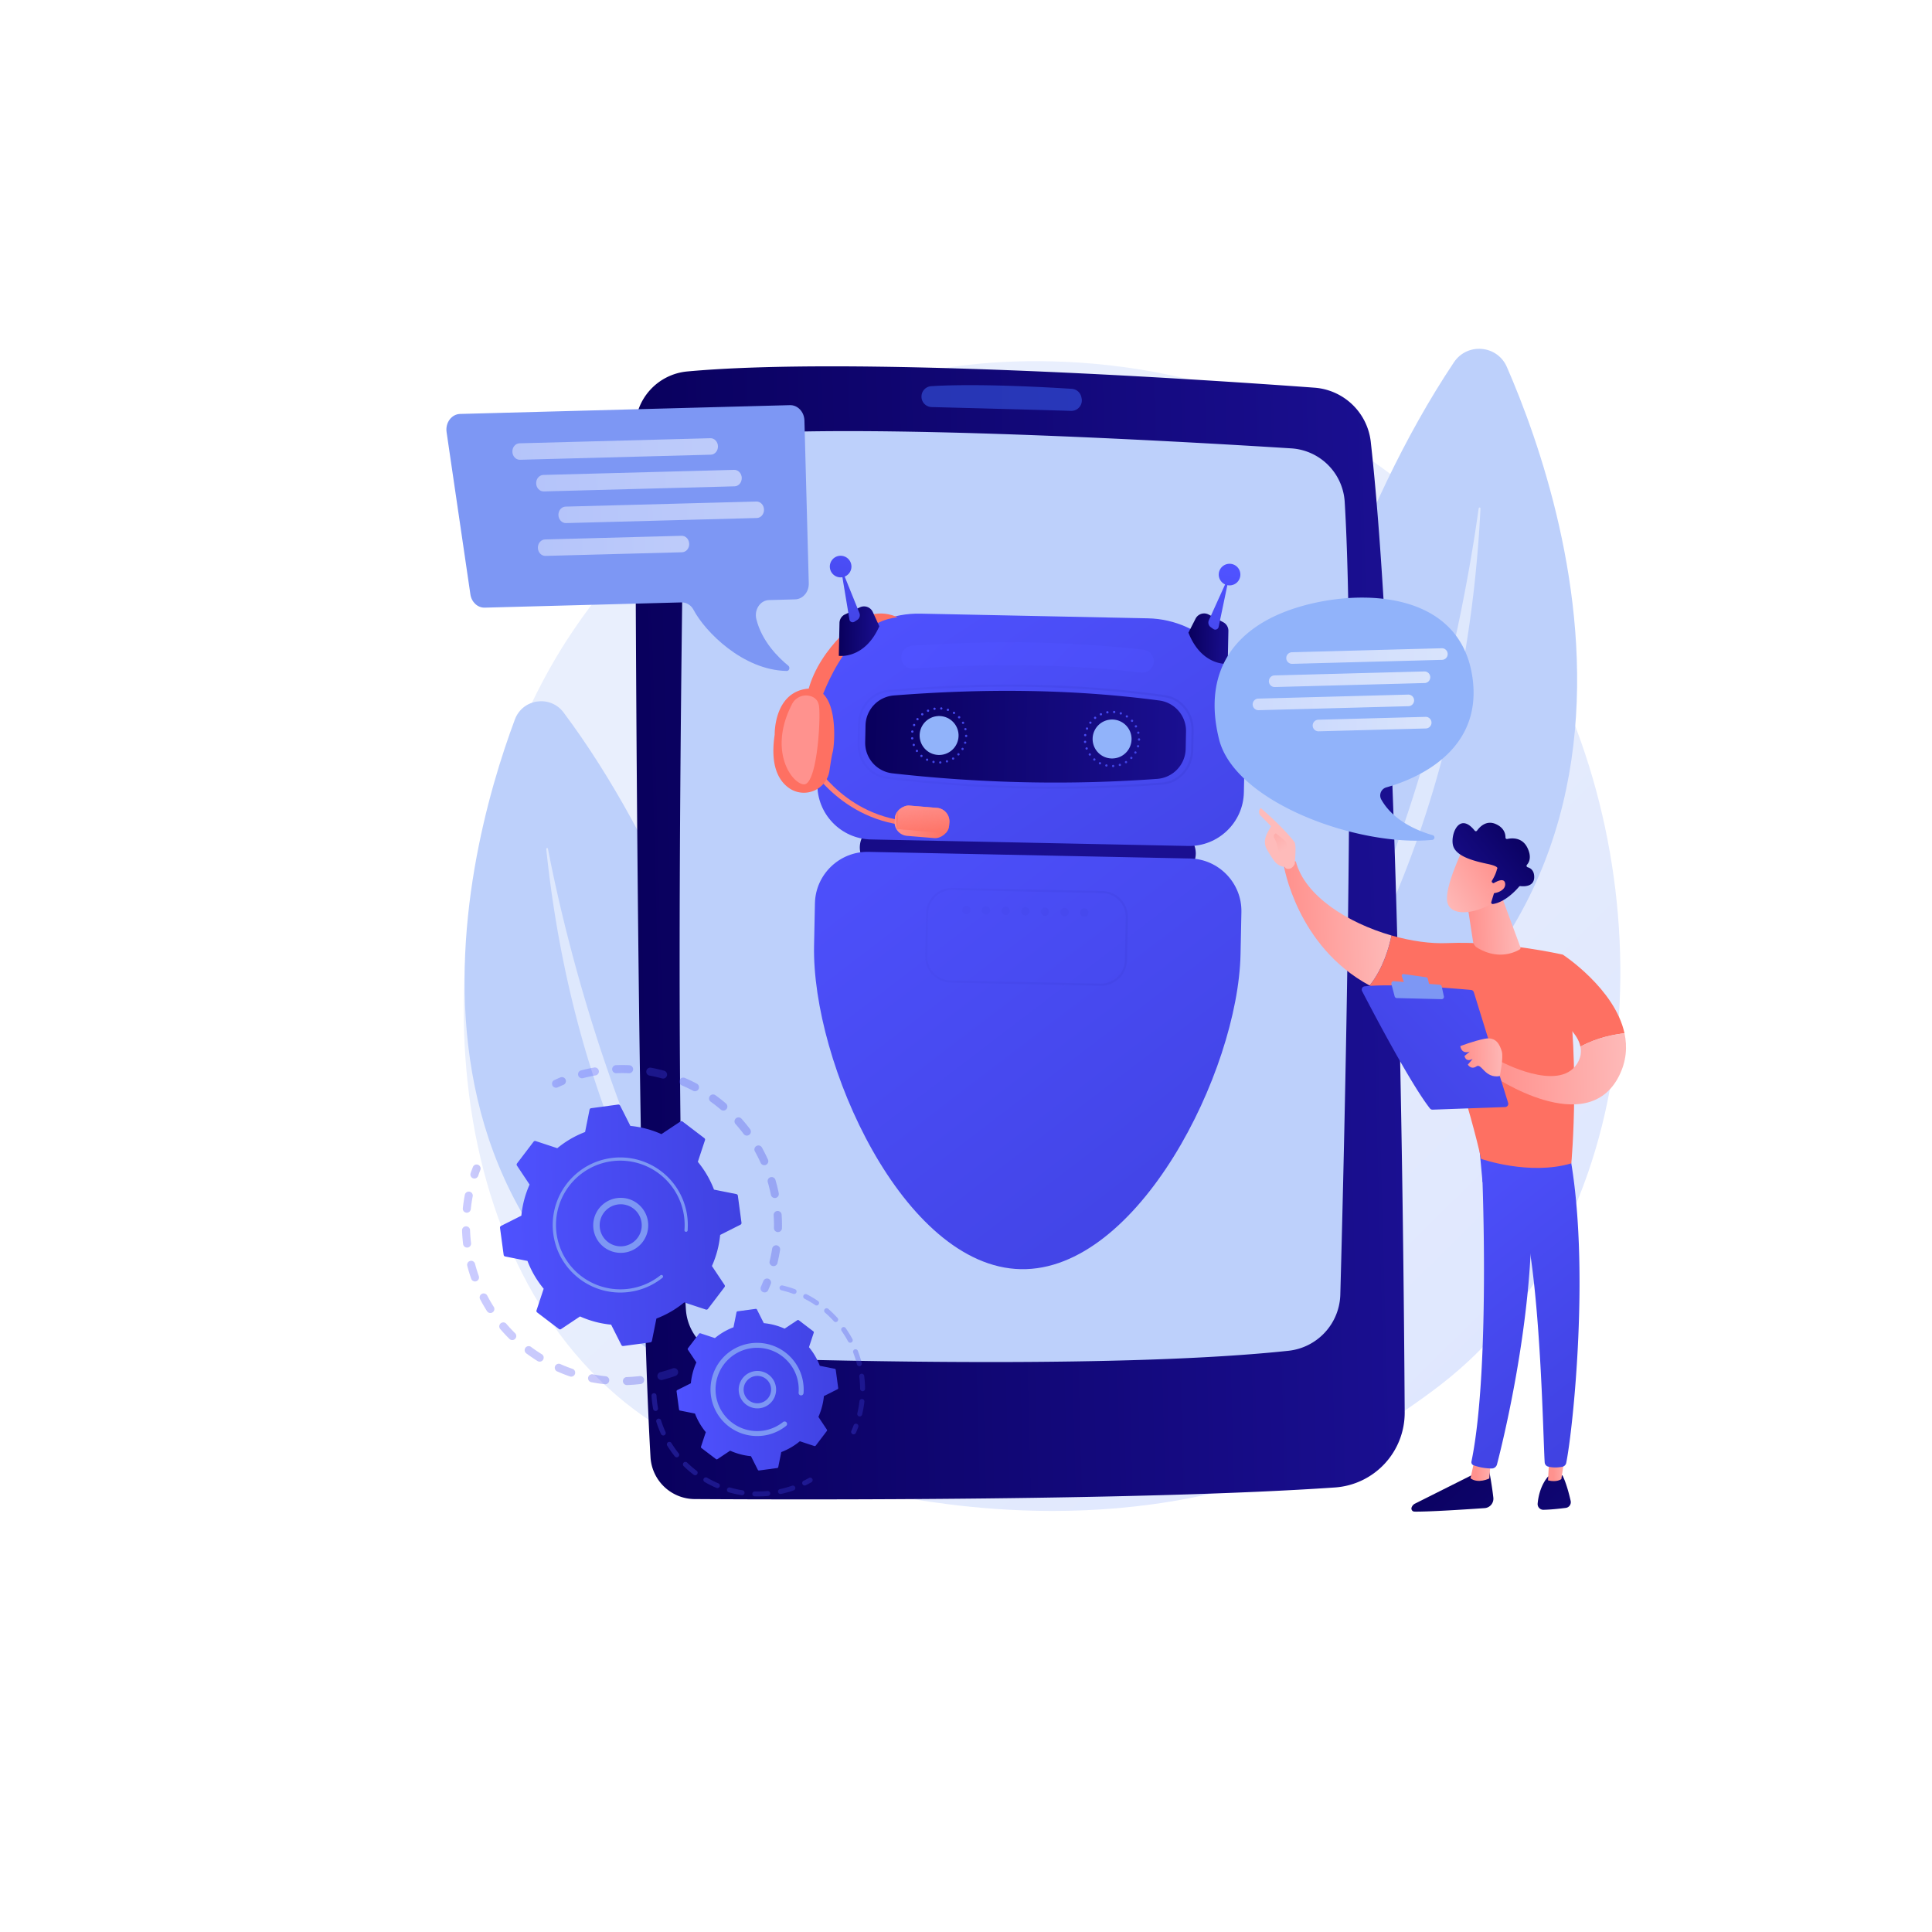<svg xmlns="http://www.w3.org/2000/svg" xmlns:xlink="http://www.w3.org/1999/xlink" viewBox="0 0 3710 3710"><defs><style>.cls-1{fill:url(#linear-gradient);}.cls-2,.cls-5{fill:#fff;}.cls-3{fill:url(#linear-gradient-2);}.cls-4{fill:#bdd0fb;}.cls-5,.cls-7{opacity:0.5;}.cls-6{fill:url(#linear-gradient-3);}.cls-7{fill:#3f67f9;}.cls-8{fill:url(#linear-gradient-4);}.cls-9{fill:url(#linear-gradient-5);}.cls-10{fill:url(#linear-gradient-6);}.cls-11{fill:url(#linear-gradient-7);}.cls-12{fill:#91b3fa;}.cls-13{fill:url(#linear-gradient-8);}.cls-14{fill:url(#linear-gradient-9);}.cls-15{fill:url(#linear-gradient-10);}.cls-16{fill:url(#linear-gradient-11);}.cls-17{fill:url(#linear-gradient-12);}.cls-18{fill:url(#linear-gradient-13);}.cls-19{fill:url(#linear-gradient-14);}.cls-20{fill:url(#linear-gradient-15);}.cls-21{fill:url(#linear-gradient-16);}.cls-22{fill:url(#linear-gradient-17);}.cls-23{fill:url(#linear-gradient-18);}.cls-24{fill:url(#linear-gradient-19);}.cls-25{clip-path:url(#clip-path);}.cls-26{fill:url(#linear-gradient-21);}.cls-27{fill:url(#linear-gradient-22);}.cls-28{fill:url(#linear-gradient-23);}.cls-29{fill:url(#linear-gradient-24);}.cls-30{fill:url(#linear-gradient-25);}.cls-31{fill:url(#linear-gradient-26);}.cls-32{fill:url(#linear-gradient-27);}.cls-33{fill:url(#linear-gradient-28);}.cls-34{fill:url(#linear-gradient-29);}.cls-35{fill:url(#linear-gradient-30);}.cls-36{fill:url(#linear-gradient-31);}.cls-37{fill:url(#linear-gradient-32);}.cls-38{fill:url(#linear-gradient-33);}.cls-39{fill:url(#linear-gradient-34);}.cls-40{fill:url(#linear-gradient-35);}.cls-41{fill:url(#linear-gradient-36);}.cls-42{fill:url(#linear-gradient-37);}.cls-43{fill:url(#linear-gradient-38);}.cls-44{fill:url(#linear-gradient-39);}.cls-45{fill:url(#linear-gradient-40);}.cls-46{fill:url(#linear-gradient-41);}.cls-47{fill:url(#linear-gradient-42);}.cls-48{fill:url(#linear-gradient-43);}.cls-49{fill:url(#linear-gradient-44);}.cls-50{fill:url(#linear-gradient-45);}.cls-51{fill:url(#linear-gradient-46);}.cls-52{fill:url(#linear-gradient-47);}.cls-53{fill:url(#linear-gradient-48);}.cls-54{fill:url(#linear-gradient-49);}.cls-55{fill:url(#linear-gradient-50);}.cls-56{fill:url(#linear-gradient-51);}.cls-57{fill:url(#linear-gradient-52);}.cls-58{fill:url(#linear-gradient-53);}.cls-59{fill:url(#linear-gradient-54);}.cls-60{fill:url(#linear-gradient-55);}.cls-61{fill:url(#linear-gradient-56);}.cls-62{fill:url(#linear-gradient-57);}.cls-63{fill:url(#linear-gradient-58);}.cls-64{fill:url(#linear-gradient-59);}.cls-65{fill:url(#linear-gradient-60);}.cls-66{fill:url(#linear-gradient-61);}.cls-67{fill:url(#linear-gradient-62);}.cls-68{fill:url(#linear-gradient-63);}.cls-69{fill:url(#linear-gradient-64);}.cls-70{fill:url(#linear-gradient-65);}.cls-71{fill:url(#linear-gradient-66);}.cls-72{fill:url(#linear-gradient-67);}.cls-73{fill:url(#linear-gradient-68);}.cls-74{fill:url(#linear-gradient-69);}.cls-75{fill:url(#linear-gradient-70);}.cls-76{fill:url(#linear-gradient-71);}.cls-77{fill:url(#linear-gradient-72);}.cls-78{fill:url(#linear-gradient-73);}.cls-79{fill:url(#linear-gradient-74);}.cls-80{fill:url(#linear-gradient-75);}.cls-81{fill:url(#linear-gradient-76);}.cls-82{fill:url(#linear-gradient-77);}.cls-83{fill:url(#linear-gradient-78);}.cls-84{fill:url(#linear-gradient-79);}.cls-85{fill:url(#linear-gradient-80);}.cls-86{fill:url(#linear-gradient-81);}.cls-87{fill:url(#linear-gradient-82);}.cls-88{fill:url(#linear-gradient-83);}.cls-89{fill:url(#linear-gradient-84);}.cls-90{fill:url(#linear-gradient-85);}.cls-91{fill:url(#linear-gradient-86);}.cls-92{fill:url(#linear-gradient-87);}.cls-93{fill:url(#linear-gradient-88);}.cls-94{fill:url(#linear-gradient-89);}.cls-95{fill:url(#linear-gradient-90);}.cls-96{fill:url(#linear-gradient-91);}.cls-97{fill:url(#linear-gradient-92);}.cls-98{fill:url(#linear-gradient-93);}.cls-99{fill:url(#linear-gradient-94);}.cls-100{fill:url(#linear-gradient-95);}.cls-101{fill:url(#linear-gradient-96);}.cls-102{fill:url(#linear-gradient-97);}.cls-103{fill:url(#linear-gradient-98);}.cls-104{fill:url(#linear-gradient-99);}.cls-105{fill:url(#linear-gradient-100);}.cls-106{fill:url(#linear-gradient-101);}.cls-107{fill:url(#linear-gradient-102);}.cls-108{fill:url(#linear-gradient-103);}.cls-109{fill:url(#linear-gradient-104);}.cls-110{fill:url(#linear-gradient-105);}.cls-111{fill:url(#linear-gradient-106);}.cls-112{fill:url(#linear-gradient-107);}.cls-113{fill:url(#linear-gradient-108);}.cls-114{fill:url(#linear-gradient-109);}.cls-115{fill:url(#linear-gradient-110);}.cls-116{fill:url(#linear-gradient-111);}.cls-117{fill:url(#linear-gradient-112);}.cls-118{fill:url(#linear-gradient-113);}.cls-119{fill:url(#linear-gradient-114);}.cls-120{fill:url(#linear-gradient-115);}.cls-121{fill:url(#linear-gradient-116);}.cls-122{fill:url(#linear-gradient-117);}.cls-123{fill:url(#linear-gradient-118);}.cls-124{fill:url(#linear-gradient-119);}.cls-125{fill:url(#linear-gradient-120);}.cls-126{fill:url(#linear-gradient-121);}.cls-127{fill:url(#linear-gradient-122);}.cls-128{fill:url(#linear-gradient-123);}.cls-129{fill:url(#linear-gradient-124);}.cls-130{fill:url(#linear-gradient-125);}.cls-131{fill:url(#linear-gradient-126);}.cls-132{fill:url(#linear-gradient-127);}.cls-133{fill:url(#linear-gradient-128);}.cls-134{fill:url(#linear-gradient-129);}.cls-135{fill:url(#linear-gradient-130);}.cls-136{fill:url(#linear-gradient-131);}.cls-137{fill:url(#linear-gradient-132);}.cls-138{fill:url(#linear-gradient-133);}.cls-139{fill:url(#linear-gradient-134);}.cls-140{fill:url(#linear-gradient-135);}.cls-141{fill:url(#linear-gradient-136);}.cls-142{fill:url(#linear-gradient-137);}.cls-143{fill:url(#linear-gradient-138);}.cls-144{fill:url(#linear-gradient-139);}.cls-145{fill:url(#linear-gradient-140);}.cls-146{fill:url(#linear-gradient-141);}.cls-147{fill:url(#linear-gradient-142);}.cls-148{fill:url(#linear-gradient-143);}.cls-149{fill:url(#linear-gradient-144);}.cls-150{fill:url(#linear-gradient-145);}.cls-151{fill:url(#linear-gradient-146);}.cls-152{fill:url(#linear-gradient-147);}.cls-153{fill:url(#linear-gradient-148);}.cls-154{fill:url(#linear-gradient-149);}.cls-155{fill:url(#linear-gradient-150);}.cls-156{fill:url(#linear-gradient-151);}.cls-157{fill:url(#linear-gradient-152);}.cls-158{fill:url(#linear-gradient-153);}.cls-159{fill:url(#linear-gradient-154);}.cls-160{fill:url(#linear-gradient-155);}.cls-161{fill:url(#linear-gradient-156);}.cls-162{fill:url(#linear-gradient-157);}.cls-163{fill:url(#linear-gradient-158);}.cls-164{fill:url(#linear-gradient-159);}.cls-165{fill:url(#linear-gradient-160);}.cls-166{fill:url(#linear-gradient-161);}.cls-167{fill:url(#linear-gradient-162);}.cls-168{fill:url(#linear-gradient-163);}.cls-169{fill:url(#linear-gradient-164);}.cls-170{fill:url(#linear-gradient-165);}.cls-171{fill:url(#linear-gradient-166);}.cls-172{fill:url(#linear-gradient-167);}.cls-173{fill:url(#linear-gradient-168);}.cls-174{fill:url(#linear-gradient-169);}.cls-175{fill:url(#linear-gradient-170);}.cls-176{fill:url(#linear-gradient-171);}.cls-177{fill:url(#linear-gradient-172);}.cls-178{fill:url(#linear-gradient-173);}.cls-179{fill:url(#linear-gradient-174);}.cls-180{fill:url(#linear-gradient-175);}.cls-181{fill:url(#linear-gradient-176);}.cls-182{fill:url(#linear-gradient-177);}.cls-183{fill:url(#linear-gradient-178);}.cls-184{fill:url(#linear-gradient-179);}.cls-185{fill:url(#linear-gradient-180);}.cls-186{opacity:0.82;}.cls-187{fill:url(#linear-gradient-181);}.cls-188{fill:url(#linear-gradient-182);}.cls-189{fill:url(#linear-gradient-183);}.cls-190{fill:url(#linear-gradient-184);}.cls-191{fill:url(#linear-gradient-185);}.cls-192{fill:url(#linear-gradient-186);}.cls-193{fill:url(#linear-gradient-187);}.cls-194{fill:url(#linear-gradient-188);}.cls-195{fill:url(#linear-gradient-189);}.cls-196{fill:url(#linear-gradient-190);}.cls-197{fill:url(#linear-gradient-191);}.cls-198{fill:url(#linear-gradient-192);}.cls-199{fill:url(#linear-gradient-193);}.cls-200{fill:url(#linear-gradient-194);}.cls-201{fill:url(#linear-gradient-195);}.cls-202{fill:url(#linear-gradient-196);}.cls-203{fill:url(#linear-gradient-197);}.cls-204{fill:#7d97f4;}.cls-205{fill:url(#linear-gradient-198);}.cls-206{fill:url(#linear-gradient-199);}.cls-207{fill:url(#linear-gradient-200);}.cls-208{fill:url(#linear-gradient-201);}.cls-209{fill:url(#linear-gradient-202);}.cls-210{opacity:0.6;}.cls-211{fill:url(#linear-gradient-203);}.cls-212{fill:url(#linear-gradient-204);}.cls-213{fill:url(#linear-gradient-205);}.cls-214{fill:url(#linear-gradient-206);}.cls-215{opacity:0.3;}.cls-216{fill:url(#linear-gradient-207);}.cls-217{fill:url(#linear-gradient-208);}.cls-218{fill:url(#linear-gradient-209);}.cls-219{fill:url(#linear-gradient-210);}.cls-220{fill:url(#linear-gradient-211);}.cls-221{fill:url(#linear-gradient-212);}.cls-222{fill:url(#linear-gradient-213);}.cls-223{fill:url(#linear-gradient-214);}.cls-224{fill:url(#linear-gradient-215);}.cls-225{fill:url(#linear-gradient-216);}.cls-226{fill:url(#linear-gradient-217);}</style><linearGradient id="linear-gradient" x1="1475.38" y1="1206.59" x2="1580.63" y2="1206.59" gradientTransform="translate(3083.77 140.89) rotate(94.12)" gradientUnits="userSpaceOnUse"><stop offset="0" stop-color="#ff928e"/><stop offset="1" stop-color="#fe7062"/></linearGradient><linearGradient id="linear-gradient-2" x1="3313.19" y1="3262.54" x2="1745.7" y2="1593.93" gradientTransform="translate(-47.48 53.81) rotate(-1.53)" gradientUnits="userSpaceOnUse"><stop offset="0" stop-color="#dae3fe"/><stop offset="1" stop-color="#e9effd"/></linearGradient><linearGradient id="linear-gradient-3" x1="1219.48" y1="1784.26" x2="2683.11" y2="1784.26" gradientTransform="translate(-47.48 53.81) rotate(-1.53)" gradientUnits="userSpaceOnUse"><stop offset="0" stop-color="#09005d"/><stop offset="1" stop-color="#1a0f91"/></linearGradient><linearGradient id="linear-gradient-4" x1="1648.18" y1="741.71" x2="2113.92" y2="1629.71" gradientTransform="matrix(1, 0.02, -0.02, 1, -83.04, 6.54)" xlink:href="#linear-gradient-3"/><linearGradient id="linear-gradient-5" x1="1856.53" y1="1040.34" x2="2434.62" y2="1873.07" gradientTransform="matrix(1, 0.02, -0.02, 1, -83.04, 6.54)" gradientUnits="userSpaceOnUse"><stop offset="0" stop-color="#4f52ff"/><stop offset="1" stop-color="#4042e2"/></linearGradient><linearGradient id="linear-gradient-6" x1="1716.49" y1="1370.3" x2="2525.62" y2="2385.2" xlink:href="#linear-gradient-5"/><linearGradient id="linear-gradient-7" x1="1773.33" y1="1365.23" x2="2388.9" y2="1365.23" gradientTransform="matrix(1, 0.02, -0.02, 1, -83.04, 6.54)" xlink:href="#linear-gradient-3"/><linearGradient id="linear-gradient-8" x1="1734.82" y1="1300.88" x2="1852.51" y2="1459.14" gradientTransform="translate(-47.48 53.81) rotate(-1.53)" xlink:href="#linear-gradient-5"/><linearGradient id="linear-gradient-9" x1="2066.51" y1="1316.57" x2="2184.2" y2="1474.83" gradientTransform="translate(-47.48 53.81) rotate(-1.53)" xlink:href="#linear-gradient-5"/><linearGradient id="linear-gradient-10" x1="2466.61" y1="1042.71" x2="2440.3" y2="1279.5" xlink:href="#linear-gradient-5"/><linearGradient id="linear-gradient-11" x1="2389.59" y1="1169.67" x2="2466.25" y2="1169.67" gradientTransform="matrix(1, 0.02, -0.02, 1, -83.04, 6.54)" xlink:href="#linear-gradient-3"/><linearGradient id="linear-gradient-12" x1="2452.07" y1="1041.56" x2="2426.74" y2="1269.59" xlink:href="#linear-gradient-5"/><linearGradient id="linear-gradient-13" x1="1942.24" y1="1090.1" x2="3038.25" y2="2081.22" xlink:href="#linear-gradient-5"/><linearGradient id="linear-gradient-14" x1="1495.87" y1="1048.14" x2="2291.53" y2="1650.46" gradientTransform="translate(-47.48 53.81) rotate(-1.53)" xlink:href="#linear-gradient-5"/><linearGradient id="linear-gradient-15" x1="1483.92" y1="1401.72" x2="2320.7" y2="2082.4" gradientTransform="translate(-47.48 53.81) rotate(-1.53)" xlink:href="#linear-gradient-5"/><linearGradient id="linear-gradient-16" x1="1672.02" y1="1403.86" x2="2383.24" y2="2102.1" xlink:href="#linear-gradient-5"/><linearGradient id="linear-gradient-17" x1="1596.36" y1="1382" x2="2335.65" y2="2107.79" gradientTransform="translate(-47.48 53.81) rotate(-1.53)" xlink:href="#linear-gradient-5"/><linearGradient id="linear-gradient-18" x1="1783.14" y1="1290.66" x2="2494.37" y2="1988.9" xlink:href="#linear-gradient-5"/><linearGradient id="linear-gradient-19" x1="1287.57" y1="1569.3" x2="1477.04" y2="1440.84" gradientTransform="matrix(1.17, -0.09, 0.07, 0.89, -88.66, 336.98)" xlink:href="#linear-gradient"/><clipPath id="clip-path"><rect class="cls-1" x="1741.45" y="1525.86" width="58.3" height="104.93" rx="26.04" transform="translate(52.1 3213.22) rotate(-85.29)"/></clipPath><linearGradient id="linear-gradient-21" x1="1481.26" y1="1215.61" x2="1482.89" y2="1215.61" gradientTransform="translate(445.95 151.46) rotate(8.83)" xlink:href="#linear-gradient"/><linearGradient id="linear-gradient-22" x1="1473.58" y1="1204.14" x2="1483.29" y2="1204.14" gradientTransform="translate(445.95 151.46) rotate(8.83)" xlink:href="#linear-gradient"/><linearGradient id="linear-gradient-23" x1="1479.03" y1="1204.1" x2="1483.98" y2="1204.1" gradientTransform="translate(445.95 151.46) rotate(8.83)" xlink:href="#linear-gradient"/><linearGradient id="linear-gradient-24" x1="1479.71" y1="1204.05" x2="1484.66" y2="1204.05" gradientTransform="translate(445.95 151.46) rotate(8.83)" xlink:href="#linear-gradient"/><linearGradient id="linear-gradient-25" x1="1480.4" y1="1204" x2="1485.35" y2="1204" gradientTransform="translate(445.95 151.46) rotate(8.83)" xlink:href="#linear-gradient"/><linearGradient id="linear-gradient-26" x1="1481.08" y1="1203.95" x2="1486.03" y2="1203.95" gradientTransform="translate(445.95 151.46) rotate(8.83)" xlink:href="#linear-gradient"/><linearGradient id="linear-gradient-27" x1="1481.76" y1="1203.9" x2="1486.71" y2="1203.9" gradientTransform="translate(445.95 151.46) rotate(8.83)" xlink:href="#linear-gradient"/><linearGradient id="linear-gradient-28" x1="1482.45" y1="1203.85" x2="1487.4" y2="1203.85" gradientTransform="translate(445.95 151.46) rotate(8.83)" xlink:href="#linear-gradient"/><linearGradient id="linear-gradient-29" x1="1483.13" y1="1203.8" x2="1488.08" y2="1203.8" gradientTransform="translate(445.95 151.46) rotate(8.83)" xlink:href="#linear-gradient"/><linearGradient id="linear-gradient-30" x1="1483.82" y1="1203.75" x2="1488.77" y2="1203.75" gradientTransform="translate(445.95 151.46) rotate(8.83)" xlink:href="#linear-gradient"/><linearGradient id="linear-gradient-31" x1="1484.5" y1="1203.7" x2="1489.45" y2="1203.7" gradientTransform="translate(445.95 151.46) rotate(8.83)" xlink:href="#linear-gradient"/><linearGradient id="linear-gradient-32" x1="1485.18" y1="1203.65" x2="1490.13" y2="1203.65" gradientTransform="translate(445.95 151.46) rotate(8.83)" xlink:href="#linear-gradient"/><linearGradient id="linear-gradient-33" x1="1485.87" y1="1203.6" x2="1490.82" y2="1203.6" gradientTransform="translate(445.95 151.46) rotate(8.83)" xlink:href="#linear-gradient"/><linearGradient id="linear-gradient-34" x1="1486.55" y1="1203.55" x2="1491.5" y2="1203.55" gradientTransform="translate(445.95 151.46) rotate(8.83)" xlink:href="#linear-gradient"/><linearGradient id="linear-gradient-35" x1="1487.24" y1="1203.5" x2="1492.18" y2="1203.5" gradientTransform="translate(445.95 151.46) rotate(8.83)" xlink:href="#linear-gradient"/><linearGradient id="linear-gradient-36" x1="1487.92" y1="1203.46" x2="1492.87" y2="1203.46" gradientTransform="translate(445.95 151.46) rotate(8.83)" xlink:href="#linear-gradient"/><linearGradient id="linear-gradient-37" x1="1488.61" y1="1203.41" x2="1493.55" y2="1203.41" gradientTransform="translate(445.95 151.46) rotate(8.83)" xlink:href="#linear-gradient"/><linearGradient id="linear-gradient-38" x1="1489.29" y1="1203.36" x2="1494.24" y2="1203.36" gradientTransform="translate(445.95 151.46) rotate(8.83)" xlink:href="#linear-gradient"/><linearGradient id="linear-gradient-39" x1="1489.97" y1="1203.31" x2="1494.92" y2="1203.31" gradientTransform="translate(445.95 151.46) rotate(8.83)" xlink:href="#linear-gradient"/><linearGradient id="linear-gradient-40" x1="1490.66" y1="1203.26" x2="1495.6" y2="1203.26" gradientTransform="translate(445.95 151.46) rotate(8.83)" xlink:href="#linear-gradient"/><linearGradient id="linear-gradient-41" x1="1491.34" y1="1203.21" x2="1496.29" y2="1203.21" gradientTransform="translate(445.95 151.46) rotate(8.83)" xlink:href="#linear-gradient"/><linearGradient id="linear-gradient-42" x1="1492.02" y1="1203.16" x2="1496.97" y2="1203.16" gradientTransform="translate(445.95 151.46) rotate(8.83)" xlink:href="#linear-gradient"/><linearGradient id="linear-gradient-43" x1="1492.71" y1="1203.11" x2="1497.66" y2="1203.11" gradientTransform="translate(445.95 151.46) rotate(8.83)" xlink:href="#linear-gradient"/><linearGradient id="linear-gradient-44" x1="1493.39" y1="1203.06" x2="1498.34" y2="1203.06" gradientTransform="translate(445.95 151.46) rotate(8.83)" xlink:href="#linear-gradient"/><linearGradient id="linear-gradient-45" x1="1494.07" y1="1203.01" x2="1499.02" y2="1203.01" gradientTransform="translate(445.95 151.46) rotate(8.83)" xlink:href="#linear-gradient"/><linearGradient id="linear-gradient-46" x1="1494.76" y1="1202.96" x2="1499.71" y2="1202.96" gradientTransform="translate(445.95 151.46) rotate(8.83)" xlink:href="#linear-gradient"/><linearGradient id="linear-gradient-47" x1="1495.44" y1="1202.91" x2="1500.39" y2="1202.91" gradientTransform="translate(445.95 151.46) rotate(8.83)" xlink:href="#linear-gradient"/><linearGradient id="linear-gradient-48" x1="1496.13" y1="1202.86" x2="1501.08" y2="1202.86" gradientTransform="translate(445.95 151.46) rotate(8.83)" xlink:href="#linear-gradient"/><linearGradient id="linear-gradient-49" x1="1496.81" y1="1202.82" x2="1501.76" y2="1202.82" gradientTransform="translate(445.95 151.46) rotate(8.83)" xlink:href="#linear-gradient"/><linearGradient id="linear-gradient-50" x1="1497.49" y1="1202.77" x2="1502.44" y2="1202.77" gradientTransform="translate(445.95 151.46) rotate(8.83)" xlink:href="#linear-gradient"/><linearGradient id="linear-gradient-51" x1="1498.18" y1="1202.72" x2="1503.13" y2="1202.72" gradientTransform="translate(445.95 151.46) rotate(8.83)" xlink:href="#linear-gradient"/><linearGradient id="linear-gradient-52" x1="1498.86" y1="1202.67" x2="1503.81" y2="1202.67" gradientTransform="translate(445.95 151.46) rotate(8.83)" xlink:href="#linear-gradient"/><linearGradient id="linear-gradient-53" x1="1499.55" y1="1202.62" x2="1504.5" y2="1202.62" gradientTransform="translate(445.95 151.46) rotate(8.83)" xlink:href="#linear-gradient"/><linearGradient id="linear-gradient-54" x1="1500.23" y1="1202.57" x2="1505.18" y2="1202.57" gradientTransform="translate(445.95 151.46) rotate(8.83)" xlink:href="#linear-gradient"/><linearGradient id="linear-gradient-55" x1="1500.91" y1="1202.52" x2="1505.86" y2="1202.52" gradientTransform="translate(445.95 151.46) rotate(8.83)" xlink:href="#linear-gradient"/><linearGradient id="linear-gradient-56" x1="1501.6" y1="1202.47" x2="1506.55" y2="1202.47" gradientTransform="translate(445.95 151.46) rotate(8.83)" xlink:href="#linear-gradient"/><linearGradient id="linear-gradient-57" x1="1502.28" y1="1202.42" x2="1507.23" y2="1202.42" gradientTransform="translate(445.95 151.46) rotate(8.83)" xlink:href="#linear-gradient"/><linearGradient id="linear-gradient-58" x1="1502.97" y1="1202.37" x2="1507.91" y2="1202.37" gradientTransform="translate(445.95 151.46) rotate(8.83)" xlink:href="#linear-gradient"/><linearGradient id="linear-gradient-59" x1="1503.65" y1="1202.32" x2="1508.6" y2="1202.32" gradientTransform="translate(445.95 151.46) rotate(8.83)" xlink:href="#linear-gradient"/><linearGradient id="linear-gradient-60" x1="1504.33" y1="1202.27" x2="1509.28" y2="1202.27" gradientTransform="translate(445.95 151.46) rotate(8.83)" xlink:href="#linear-gradient"/><linearGradient id="linear-gradient-61" x1="1505.02" y1="1202.22" x2="1509.97" y2="1202.22" gradientTransform="translate(445.95 151.46) rotate(8.83)" xlink:href="#linear-gradient"/><linearGradient id="linear-gradient-62" x1="1505.7" y1="1202.18" x2="1510.65" y2="1202.18" gradientTransform="translate(445.95 151.46) rotate(8.83)" xlink:href="#linear-gradient"/><linearGradient id="linear-gradient-63" x1="1506.39" y1="1202.13" x2="1511.33" y2="1202.13" gradientTransform="translate(445.95 151.46) rotate(8.83)" xlink:href="#linear-gradient"/><linearGradient id="linear-gradient-64" x1="1507.07" y1="1202.08" x2="1512.02" y2="1202.08" gradientTransform="translate(445.95 151.46) rotate(8.83)" xlink:href="#linear-gradient"/><linearGradient id="linear-gradient-65" x1="1507.75" y1="1202.03" x2="1512.7" y2="1202.03" gradientTransform="translate(445.95 151.46) rotate(8.83)" xlink:href="#linear-gradient"/><linearGradient id="linear-gradient-66" x1="1508.44" y1="1201.98" x2="1513.39" y2="1201.98" gradientTransform="translate(445.95 151.46) rotate(8.83)" xlink:href="#linear-gradient"/><linearGradient id="linear-gradient-67" x1="1509.12" y1="1201.93" x2="1514.07" y2="1201.93" gradientTransform="translate(445.95 151.46) rotate(8.83)" xlink:href="#linear-gradient"/><linearGradient id="linear-gradient-68" x1="1509.81" y1="1201.88" x2="1514.75" y2="1201.88" gradientTransform="translate(445.95 151.46) rotate(8.83)" xlink:href="#linear-gradient"/><linearGradient id="linear-gradient-69" x1="1510.49" y1="1201.83" x2="1515.44" y2="1201.83" gradientTransform="translate(445.95 151.46) rotate(8.83)" xlink:href="#linear-gradient"/><linearGradient id="linear-gradient-70" x1="1511.17" y1="1201.78" x2="1516.12" y2="1201.78" gradientTransform="translate(445.95 151.46) rotate(8.83)" xlink:href="#linear-gradient"/><linearGradient id="linear-gradient-71" x1="1511.86" y1="1201.73" x2="1516.8" y2="1201.73" gradientTransform="translate(445.95 151.46) rotate(8.83)" xlink:href="#linear-gradient"/><linearGradient id="linear-gradient-72" x1="1512.54" y1="1201.68" x2="1517.49" y2="1201.68" gradientTransform="translate(445.95 151.46) rotate(8.83)" xlink:href="#linear-gradient"/><linearGradient id="linear-gradient-73" x1="1513.22" y1="1201.63" x2="1518.17" y2="1201.63" gradientTransform="translate(445.95 151.46) rotate(8.83)" xlink:href="#linear-gradient"/><linearGradient id="linear-gradient-74" x1="1513.91" y1="1201.58" x2="1518.86" y2="1201.58" gradientTransform="translate(445.95 151.46) rotate(8.83)" xlink:href="#linear-gradient"/><linearGradient id="linear-gradient-75" x1="1514.59" y1="1201.54" x2="1519.54" y2="1201.54" gradientTransform="translate(445.95 151.46) rotate(8.83)" xlink:href="#linear-gradient"/><linearGradient id="linear-gradient-76" x1="1515.28" y1="1201.49" x2="1520.22" y2="1201.49" gradientTransform="translate(445.95 151.46) rotate(8.83)" xlink:href="#linear-gradient"/><linearGradient id="linear-gradient-77" x1="1515.96" y1="1201.44" x2="1520.91" y2="1201.44" gradientTransform="translate(445.95 151.46) rotate(8.83)" xlink:href="#linear-gradient"/><linearGradient id="linear-gradient-78" x1="1516.64" y1="1201.39" x2="1521.59" y2="1201.39" gradientTransform="translate(445.95 151.46) rotate(8.83)" xlink:href="#linear-gradient"/><linearGradient id="linear-gradient-79" x1="1517.33" y1="1201.34" x2="1522.28" y2="1201.34" gradientTransform="translate(445.95 151.46) rotate(8.83)" xlink:href="#linear-gradient"/><linearGradient id="linear-gradient-80" x1="1518.01" y1="1201.29" x2="1522.96" y2="1201.29" gradientTransform="translate(445.95 151.46) rotate(8.83)" xlink:href="#linear-gradient"/><linearGradient id="linear-gradient-81" x1="1518.69" y1="1201.24" x2="1523.64" y2="1201.24" gradientTransform="translate(445.95 151.46) rotate(8.83)" xlink:href="#linear-gradient"/><linearGradient id="linear-gradient-82" x1="1519.38" y1="1201.19" x2="1524.33" y2="1201.19" gradientTransform="translate(445.95 151.46) rotate(8.83)" xlink:href="#linear-gradient"/><linearGradient id="linear-gradient-83" x1="1520.06" y1="1201.14" x2="1525.01" y2="1201.14" gradientTransform="translate(445.95 151.46) rotate(8.83)" xlink:href="#linear-gradient"/><linearGradient id="linear-gradient-84" x1="1520.75" y1="1201.09" x2="1525.7" y2="1201.09" gradientTransform="translate(445.95 151.46) rotate(8.83)" xlink:href="#linear-gradient"/><linearGradient id="linear-gradient-85" x1="1521.43" y1="1201.04" x2="1526.38" y2="1201.04" gradientTransform="translate(445.95 151.46) rotate(8.83)" xlink:href="#linear-gradient"/><linearGradient id="linear-gradient-86" x1="1522.12" y1="1200.99" x2="1527.06" y2="1200.99" gradientTransform="translate(445.95 151.46) rotate(8.83)" xlink:href="#linear-gradient"/><linearGradient id="linear-gradient-87" x1="1522.8" y1="1200.94" x2="1527.75" y2="1200.94" gradientTransform="translate(445.95 151.46) rotate(8.83)" xlink:href="#linear-gradient"/><linearGradient id="linear-gradient-88" x1="1523.48" y1="1200.9" x2="1528.43" y2="1200.9" gradientTransform="translate(445.95 151.46) rotate(8.83)" xlink:href="#linear-gradient"/><linearGradient id="linear-gradient-89" x1="1524.17" y1="1200.85" x2="1529.11" y2="1200.85" gradientTransform="translate(445.95 151.46) rotate(8.83)" xlink:href="#linear-gradient"/><linearGradient id="linear-gradient-90" x1="1524.85" y1="1200.8" x2="1529.8" y2="1200.8" gradientTransform="translate(445.95 151.46) rotate(8.83)" xlink:href="#linear-gradient"/><linearGradient id="linear-gradient-91" x1="1525.53" y1="1200.75" x2="1530.48" y2="1200.75" gradientTransform="translate(445.95 151.46) rotate(8.83)" xlink:href="#linear-gradient"/><linearGradient id="linear-gradient-92" x1="1526.22" y1="1200.7" x2="1531.17" y2="1200.7" gradientTransform="translate(445.95 151.46) rotate(8.83)" xlink:href="#linear-gradient"/><linearGradient id="linear-gradient-93" x1="1526.9" y1="1200.65" x2="1531.85" y2="1200.65" gradientTransform="translate(445.95 151.46) rotate(8.83)" xlink:href="#linear-gradient"/><linearGradient id="linear-gradient-94" x1="1527.59" y1="1200.6" x2="1532.53" y2="1200.6" gradientTransform="translate(445.95 151.46) rotate(8.83)" xlink:href="#linear-gradient"/><linearGradient id="linear-gradient-95" x1="1528.27" y1="1200.55" x2="1533.22" y2="1200.55" gradientTransform="translate(445.95 151.46) rotate(8.83)" xlink:href="#linear-gradient"/><linearGradient id="linear-gradient-96" x1="1528.95" y1="1200.5" x2="1533.9" y2="1200.5" gradientTransform="translate(445.95 151.46) rotate(8.83)" xlink:href="#linear-gradient"/><linearGradient id="linear-gradient-97" x1="1529.64" y1="1200.45" x2="1534.59" y2="1200.45" gradientTransform="translate(445.95 151.46) rotate(8.83)" xlink:href="#linear-gradient"/><linearGradient id="linear-gradient-98" x1="1530.32" y1="1200.4" x2="1535.27" y2="1200.4" gradientTransform="translate(445.95 151.46) rotate(8.83)" xlink:href="#linear-gradient"/><linearGradient id="linear-gradient-99" x1="1531.01" y1="1200.35" x2="1535.95" y2="1200.35" gradientTransform="translate(445.95 151.46) rotate(8.83)" xlink:href="#linear-gradient"/><linearGradient id="linear-gradient-100" x1="1531.69" y1="1200.31" x2="1536.64" y2="1200.31" gradientTransform="translate(445.95 151.46) rotate(8.83)" xlink:href="#linear-gradient"/><linearGradient id="linear-gradient-101" x1="1532.37" y1="1200.26" x2="1537.32" y2="1200.26" gradientTransform="translate(445.95 151.46) rotate(8.83)" xlink:href="#linear-gradient"/><linearGradient id="linear-gradient-102" x1="1533.06" y1="1200.21" x2="1538.01" y2="1200.21" gradientTransform="translate(445.95 151.46) rotate(8.83)" xlink:href="#linear-gradient"/><linearGradient id="linear-gradient-103" x1="1533.74" y1="1200.16" x2="1538.69" y2="1200.16" gradientTransform="translate(445.95 151.46) rotate(8.83)" xlink:href="#linear-gradient"/><linearGradient id="linear-gradient-104" x1="1534.42" y1="1200.11" x2="1539.37" y2="1200.11" gradientTransform="translate(445.95 151.46) rotate(8.83)" xlink:href="#linear-gradient"/><linearGradient id="linear-gradient-105" x1="1535.11" y1="1200.06" x2="1540.06" y2="1200.06" gradientTransform="translate(445.95 151.46) rotate(8.83)" xlink:href="#linear-gradient"/><linearGradient id="linear-gradient-106" x1="1535.79" y1="1200.01" x2="1540.74" y2="1200.01" gradientTransform="translate(445.95 151.46) rotate(8.83)" xlink:href="#linear-gradient"/><linearGradient id="linear-gradient-107" x1="1536.48" y1="1199.96" x2="1541.42" y2="1199.96" gradientTransform="translate(445.95 151.46) rotate(8.83)" xlink:href="#linear-gradient"/><linearGradient id="linear-gradient-108" x1="1537.16" y1="1199.91" x2="1542.11" y2="1199.91" gradientTransform="translate(445.95 151.46) rotate(8.83)" xlink:href="#linear-gradient"/><linearGradient id="linear-gradient-109" x1="1537.84" y1="1199.86" x2="1542.79" y2="1199.86" gradientTransform="translate(445.95 151.46) rotate(8.83)" xlink:href="#linear-gradient"/><linearGradient id="linear-gradient-110" x1="1538.53" y1="1199.81" x2="1543.48" y2="1199.81" gradientTransform="translate(445.95 151.46) rotate(8.83)" xlink:href="#linear-gradient"/><linearGradient id="linear-gradient-111" x1="1539.21" y1="1199.76" x2="1544.16" y2="1199.76" gradientTransform="translate(445.95 151.46) rotate(8.83)" xlink:href="#linear-gradient"/><linearGradient id="linear-gradient-112" x1="1539.9" y1="1199.71" x2="1544.84" y2="1199.71" gradientTransform="translate(445.95 151.46) rotate(8.83)" xlink:href="#linear-gradient"/><linearGradient id="linear-gradient-113" x1="1540.58" y1="1199.67" x2="1545.53" y2="1199.67" gradientTransform="translate(445.95 151.46) rotate(8.83)" xlink:href="#linear-gradient"/><linearGradient id="linear-gradient-114" x1="1541.26" y1="1199.62" x2="1546.21" y2="1199.62" gradientTransform="translate(445.95 151.46) rotate(8.83)" xlink:href="#linear-gradient"/><linearGradient id="linear-gradient-115" x1="1541.95" y1="1199.57" x2="1546.9" y2="1199.57" gradientTransform="translate(445.95 151.46) rotate(8.83)" xlink:href="#linear-gradient"/><linearGradient id="linear-gradient-116" x1="1542.63" y1="1199.52" x2="1547.58" y2="1199.52" gradientTransform="translate(445.95 151.46) rotate(8.83)" xlink:href="#linear-gradient"/><linearGradient id="linear-gradient-117" x1="1543.32" y1="1199.47" x2="1548.26" y2="1199.47" gradientTransform="translate(445.95 151.46) rotate(8.83)" xlink:href="#linear-gradient"/><linearGradient id="linear-gradient-118" x1="1544" y1="1199.42" x2="1548.95" y2="1199.42" gradientTransform="translate(445.95 151.46) rotate(8.83)" xlink:href="#linear-gradient"/><linearGradient id="linear-gradient-119" x1="1544.68" y1="1199.37" x2="1549.63" y2="1199.37" gradientTransform="translate(445.95 151.46) rotate(8.83)" xlink:href="#linear-gradient"/><linearGradient id="linear-gradient-120" x1="1545.37" y1="1199.32" x2="1550.32" y2="1199.32" gradientTransform="translate(445.95 151.46) rotate(8.83)" xlink:href="#linear-gradient"/><linearGradient id="linear-gradient-121" x1="1546.05" y1="1199.27" x2="1551" y2="1199.27" gradientTransform="translate(445.95 151.46) rotate(8.83)" xlink:href="#linear-gradient"/><linearGradient id="linear-gradient-122" x1="1546.73" y1="1199.22" x2="1551.68" y2="1199.22" gradientTransform="translate(445.95 151.46) rotate(8.83)" xlink:href="#linear-gradient"/><linearGradient id="linear-gradient-123" x1="1547.42" y1="1199.17" x2="1552.37" y2="1199.17" gradientTransform="translate(445.95 151.46) rotate(8.83)" xlink:href="#linear-gradient"/><linearGradient id="linear-gradient-124" x1="1548.1" y1="1199.12" x2="1553.05" y2="1199.12" gradientTransform="translate(445.95 151.46) rotate(8.83)" xlink:href="#linear-gradient"/><linearGradient id="linear-gradient-125" x1="1548.79" y1="1199.07" x2="1553.74" y2="1199.07" gradientTransform="translate(445.95 151.46) rotate(8.83)" xlink:href="#linear-gradient"/><linearGradient id="linear-gradient-126" x1="1549.47" y1="1199.03" x2="1554.42" y2="1199.03" gradientTransform="translate(445.95 151.46) rotate(8.83)" xlink:href="#linear-gradient"/><linearGradient id="linear-gradient-127" x1="1550.15" y1="1198.98" x2="1555.1" y2="1198.98" gradientTransform="translate(445.95 151.46) rotate(8.83)" xlink:href="#linear-gradient"/><linearGradient id="linear-gradient-128" x1="1550.84" y1="1198.93" x2="1555.79" y2="1198.93" gradientTransform="translate(445.95 151.46) rotate(8.83)" xlink:href="#linear-gradient"/><linearGradient id="linear-gradient-129" x1="1551.52" y1="1198.88" x2="1556.47" y2="1198.88" gradientTransform="translate(445.95 151.46) rotate(8.83)" xlink:href="#linear-gradient"/><linearGradient id="linear-gradient-130" x1="1552.21" y1="1198.83" x2="1557.15" y2="1198.83" gradientTransform="translate(445.95 151.46) rotate(8.83)" xlink:href="#linear-gradient"/><linearGradient id="linear-gradient-131" x1="1552.89" y1="1198.78" x2="1557.84" y2="1198.78" gradientTransform="translate(445.95 151.46) rotate(8.83)" xlink:href="#linear-gradient"/><linearGradient id="linear-gradient-132" x1="1553.57" y1="1198.73" x2="1558.52" y2="1198.73" gradientTransform="translate(445.95 151.46) rotate(8.83)" xlink:href="#linear-gradient"/><linearGradient id="linear-gradient-133" x1="1554.26" y1="1198.68" x2="1559.21" y2="1198.68" gradientTransform="translate(445.95 151.46) rotate(8.83)" xlink:href="#linear-gradient"/><linearGradient id="linear-gradient-134" x1="1554.94" y1="1198.63" x2="1559.89" y2="1198.63" gradientTransform="translate(445.95 151.46) rotate(8.83)" xlink:href="#linear-gradient"/><linearGradient id="linear-gradient-135" x1="1555.63" y1="1198.58" x2="1560.57" y2="1198.58" gradientTransform="translate(445.95 151.46) rotate(8.83)" xlink:href="#linear-gradient"/><linearGradient id="linear-gradient-136" x1="1556.31" y1="1198.53" x2="1561.26" y2="1198.53" gradientTransform="translate(445.95 151.46) rotate(8.83)" xlink:href="#linear-gradient"/><linearGradient id="linear-gradient-137" x1="1556.99" y1="1198.48" x2="1561.94" y2="1198.48" gradientTransform="translate(445.95 151.46) rotate(8.83)" xlink:href="#linear-gradient"/><linearGradient id="linear-gradient-138" x1="1557.68" y1="1198.43" x2="1562.63" y2="1198.43" gradientTransform="translate(445.95 151.46) rotate(8.83)" xlink:href="#linear-gradient"/><linearGradient id="linear-gradient-139" x1="1558.36" y1="1198.39" x2="1563.31" y2="1198.39" gradientTransform="translate(445.95 151.46) rotate(8.83)" xlink:href="#linear-gradient"/><linearGradient id="linear-gradient-140" x1="1559.04" y1="1198.34" x2="1563.99" y2="1198.34" gradientTransform="translate(445.95 151.46) rotate(8.83)" xlink:href="#linear-gradient"/><linearGradient id="linear-gradient-141" x1="1559.73" y1="1198.29" x2="1564.68" y2="1198.29" gradientTransform="translate(445.95 151.46) rotate(8.83)" xlink:href="#linear-gradient"/><linearGradient id="linear-gradient-142" x1="1560.41" y1="1198.24" x2="1565.36" y2="1198.24" gradientTransform="translate(445.95 151.46) rotate(8.83)" xlink:href="#linear-gradient"/><linearGradient id="linear-gradient-143" x1="1561.1" y1="1198.19" x2="1566.04" y2="1198.19" gradientTransform="translate(445.95 151.46) rotate(8.83)" xlink:href="#linear-gradient"/><linearGradient id="linear-gradient-144" x1="1561.78" y1="1198.14" x2="1566.73" y2="1198.14" gradientTransform="translate(445.95 151.46) rotate(8.83)" xlink:href="#linear-gradient"/><linearGradient id="linear-gradient-145" x1="1562.46" y1="1198.09" x2="1567.41" y2="1198.09" gradientTransform="translate(445.95 151.46) rotate(8.83)" xlink:href="#linear-gradient"/><linearGradient id="linear-gradient-146" x1="1563.15" y1="1198.04" x2="1568.1" y2="1198.04" gradientTransform="translate(445.95 151.46) rotate(8.83)" xlink:href="#linear-gradient"/><linearGradient id="linear-gradient-147" x1="1563.83" y1="1197.99" x2="1568.78" y2="1197.99" gradientTransform="translate(445.95 151.46) rotate(8.83)" xlink:href="#linear-gradient"/><linearGradient id="linear-gradient-148" x1="1564.52" y1="1197.94" x2="1569.46" y2="1197.94" gradientTransform="translate(445.95 151.46) rotate(8.83)" xlink:href="#linear-gradient"/><linearGradient id="linear-gradient-149" x1="1565.2" y1="1197.89" x2="1570.15" y2="1197.89" gradientTransform="translate(445.95 151.46) rotate(8.83)" xlink:href="#linear-gradient"/><linearGradient id="linear-gradient-150" x1="1565.88" y1="1197.84" x2="1570.83" y2="1197.84" gradientTransform="translate(445.95 151.46) rotate(8.83)" xlink:href="#linear-gradient"/><linearGradient id="linear-gradient-151" x1="1566.57" y1="1197.79" x2="1571.52" y2="1197.79" gradientTransform="translate(445.95 151.46) rotate(8.83)" xlink:href="#linear-gradient"/><linearGradient id="linear-gradient-152" x1="1567.25" y1="1197.75" x2="1572.2" y2="1197.75" gradientTransform="translate(445.95 151.46) rotate(8.83)" xlink:href="#linear-gradient"/><linearGradient id="linear-gradient-153" x1="1567.93" y1="1197.7" x2="1572.88" y2="1197.7" gradientTransform="translate(445.95 151.46) rotate(8.83)" xlink:href="#linear-gradient"/><linearGradient id="linear-gradient-154" x1="1568.62" y1="1197.65" x2="1573.57" y2="1197.65" gradientTransform="translate(445.95 151.46) rotate(8.83)" xlink:href="#linear-gradient"/><linearGradient id="linear-gradient-155" x1="1569.3" y1="1197.6" x2="1574.25" y2="1197.6" gradientTransform="translate(445.95 151.46) rotate(8.83)" xlink:href="#linear-gradient"/><linearGradient id="linear-gradient-156" x1="1569.99" y1="1197.55" x2="1574.94" y2="1197.55" gradientTransform="translate(445.95 151.46) rotate(8.83)" xlink:href="#linear-gradient"/><linearGradient id="linear-gradient-157" x1="1570.67" y1="1197.5" x2="1575.62" y2="1197.5" gradientTransform="translate(445.95 151.46) rotate(8.83)" xlink:href="#linear-gradient"/><linearGradient id="linear-gradient-158" x1="1571.35" y1="1197.45" x2="1576.3" y2="1197.45" gradientTransform="translate(445.95 151.46) rotate(8.83)" xlink:href="#linear-gradient"/><linearGradient id="linear-gradient-159" x1="1572.04" y1="1197.4" x2="1576.99" y2="1197.4" gradientTransform="translate(445.95 151.46) rotate(8.83)" xlink:href="#linear-gradient"/><linearGradient id="linear-gradient-160" x1="1572.72" y1="1197.35" x2="1577.67" y2="1197.35" gradientTransform="translate(445.95 151.46) rotate(8.83)" xlink:href="#linear-gradient"/><linearGradient id="linear-gradient-161" x1="1573.41" y1="1197.3" x2="1578.35" y2="1197.3" gradientTransform="translate(445.95 151.46) rotate(8.83)" xlink:href="#linear-gradient"/><linearGradient id="linear-gradient-162" x1="1574.09" y1="1197.25" x2="1579.04" y2="1197.25" gradientTransform="translate(445.95 151.46) rotate(8.83)" xlink:href="#linear-gradient"/><linearGradient id="linear-gradient-163" x1="1574.77" y1="1197.2" x2="1579.72" y2="1197.2" gradientTransform="translate(445.95 151.46) rotate(8.83)" xlink:href="#linear-gradient"/><linearGradient id="linear-gradient-164" x1="1575.46" y1="1197.15" x2="1580.41" y2="1197.15" gradientTransform="translate(445.95 151.46) rotate(8.83)" xlink:href="#linear-gradient"/><linearGradient id="linear-gradient-165" x1="1576.14" y1="1197.11" x2="1581.09" y2="1197.11" gradientTransform="translate(445.95 151.46) rotate(8.83)" xlink:href="#linear-gradient"/><linearGradient id="linear-gradient-166" x1="1576.83" y1="1197.06" x2="1581.77" y2="1197.06" gradientTransform="translate(445.95 151.46) rotate(8.83)" xlink:href="#linear-gradient"/><linearGradient id="linear-gradient-167" x1="1577.51" y1="1197.01" x2="1582.46" y2="1197.01" gradientTransform="translate(445.95 151.46) rotate(8.83)" xlink:href="#linear-gradient"/><linearGradient id="linear-gradient-168" x1="1578.19" y1="1196.96" x2="1583.14" y2="1196.96" gradientTransform="translate(445.95 151.46) rotate(8.83)" xlink:href="#linear-gradient"/><linearGradient id="linear-gradient-169" x1="1578.88" y1="1196.91" x2="1583.83" y2="1196.91" gradientTransform="translate(445.95 151.46) rotate(8.83)" xlink:href="#linear-gradient"/><linearGradient id="linear-gradient-170" x1="1579.56" y1="1196.86" x2="1584.51" y2="1196.86" gradientTransform="translate(445.95 151.46) rotate(8.83)" xlink:href="#linear-gradient"/><linearGradient id="linear-gradient-171" x1="1580.24" y1="1196.81" x2="1585.19" y2="1196.81" gradientTransform="translate(445.95 151.46) rotate(8.83)" xlink:href="#linear-gradient"/><linearGradient id="linear-gradient-172" x1="1580.93" y1="1196.76" x2="1585.88" y2="1196.76" gradientTransform="translate(445.95 151.46) rotate(8.83)" xlink:href="#linear-gradient"/><linearGradient id="linear-gradient-173" x1="1579.68" y1="1196.87" x2="1585.88" y2="1196.87" gradientTransform="translate(445.95 151.46) rotate(8.83)" xlink:href="#linear-gradient"/><linearGradient id="linear-gradient-174" x1="1578.24" y1="1183.59" x2="1582.3" y2="1183.59" gradientTransform="translate(445.95 151.46) rotate(8.83)" xlink:href="#linear-gradient"/><linearGradient id="linear-gradient-175" x1="2188.81" y1="1163.34" x2="1837.36" y2="1224.62" gradientTransform="translate(-47.48 53.81) rotate(-1.53)" xlink:href="#linear-gradient"/><linearGradient id="linear-gradient-176" x1="2023.35" y1="1174.56" x2="1682.71" y2="1347.59" gradientTransform="translate(-47.48 53.81) rotate(-1.53)" xlink:href="#linear-gradient"/><linearGradient id="linear-gradient-177" x1="1835.76" y1="1550.53" x2="2204" y2="1544.39" gradientTransform="translate(-241.79 36.21) rotate(-5.64)" xlink:href="#linear-gradient"/><linearGradient id="linear-gradient-178" x1="1728.73" y1="960.76" x2="1702.42" y2="1197.55" xlink:href="#linear-gradient-5"/><linearGradient id="linear-gradient-179" x1="1719.25" y1="1169.71" x2="1795.9" y2="1169.71" gradientTransform="matrix(1, 0.02, -0.02, 1, -83.04, 6.54)" xlink:href="#linear-gradient-3"/><linearGradient id="linear-gradient-180" x1="1754.02" y1="968.01" x2="1728.94" y2="1193.73" xlink:href="#linear-gradient-5"/><linearGradient id="linear-gradient-181" x1="2484.35" y1="1276.8" x2="2794.42" y2="1276.8" xlink:href="#linear-gradient-2"/><linearGradient id="linear-gradient-182" x1="2449.77" y1="1320.42" x2="2759.84" y2="1320.42" xlink:href="#linear-gradient-2"/><linearGradient id="linear-gradient-183" x1="2531.61" y1="1407.67" x2="2759.84" y2="1407.67" xlink:href="#linear-gradient-2"/><linearGradient id="linear-gradient-184" x1="2417.5" y1="1364.04" x2="2727.57" y2="1364.04" xlink:href="#linear-gradient-2"/><linearGradient id="linear-gradient-185" x1="-2522" y1="2810.14" x2="-2970.01" y2="3297.45" gradientTransform="matrix(-1, 0.03, 0.03, 1, 121.11, 49.31)" xlink:href="#linear-gradient-3"/><linearGradient id="linear-gradient-186" x1="-2667.1" y1="2845.37" x2="-2627.33" y2="2845.37" gradientTransform="matrix(-1, 0.03, 0.03, 1, 121.11, 49.31)" gradientUnits="userSpaceOnUse"><stop offset="0" stop-color="#febbba"/><stop offset="1" stop-color="#ff928e"/></linearGradient><linearGradient id="linear-gradient-187" x1="-2482.75" y1="2247.36" x2="-2871" y2="2773.59" gradientTransform="matrix(-1, 0.03, 0.03, 1, 121.11, 49.31)" xlink:href="#linear-gradient-5"/><linearGradient id="linear-gradient-188" x1="-2620.23" y1="2715.56" x2="-3073.3" y2="3208.37" gradientTransform="matrix(-1, 0.03, 0.03, 1, 121.11, 49.31)" xlink:href="#linear-gradient-3"/><linearGradient id="linear-gradient-189" x1="-2810.42" y1="2843.29" x2="-2776.08" y2="2843.29" xlink:href="#linear-gradient-186"/><linearGradient id="linear-gradient-190" x1="-2550.71" y1="2197.53" x2="-2937.94" y2="2722.37" gradientTransform="matrix(-1, 0.03, 0.03, 1, 121.11, 49.31)" xlink:href="#linear-gradient-5"/><linearGradient id="linear-gradient-191" x1="8976.19" y1="-10168.85" x2="8595.02" y2="-9771.46" gradientTransform="matrix(-1, 0.03, 0.03, 1, 121.11, 49.31)" xlink:href="#linear-gradient"/><linearGradient id="linear-gradient-192" x1="-2503.46" y1="1787.74" x2="-2300.3" y2="1787.74" xlink:href="#linear-gradient-186"/><linearGradient id="linear-gradient-193" x1="12794.15" y1="1752.66" x2="12932.67" y2="2067.82" gradientTransform="translate(-10322.95 327.77) rotate(-1.53)" xlink:href="#linear-gradient-186"/><linearGradient id="linear-gradient-194" x1="-2301.34" y1="1647.78" x2="-2243.47" y2="1558.81" xlink:href="#linear-gradient-186"/><linearGradient id="linear-gradient-195" x1="8870.32" y1="-10270.36" x2="8489.16" y2="-9872.97" gradientTransform="matrix(-1, 0.03, 0.03, 1, 121.11, 49.31)" xlink:href="#linear-gradient"/><linearGradient id="linear-gradient-196" x1="-2948.02" y1="2081.11" x2="-2690.92" y2="2081.11" xlink:href="#linear-gradient-186"/><linearGradient id="linear-gradient-197" x1="3067.53" y1="1746.19" x2="2590.22" y2="2172.97" gradientTransform="translate(-47.48 53.81) rotate(-1.53)" xlink:href="#linear-gradient-5"/><linearGradient id="linear-gradient-198" x1="-2710.01" y1="2053.63" x2="-2629.91" y2="2053.63" xlink:href="#linear-gradient-186"/><linearGradient id="linear-gradient-199" x1="-2750.6" y1="1800.91" x2="-2648.95" y2="1800.91" xlink:href="#linear-gradient-186"/><linearGradient id="linear-gradient-200" x1="-7472.44" y1="-3268.21" x2="-7510.64" y2="-3394.22" gradientTransform="matrix(-0.76, -0.65, -0.65, 0.76, -5024.81, -616.95)" xlink:href="#linear-gradient-186"/><linearGradient id="linear-gradient-201" x1="-7506.46" y1="-3488.33" x2="-7474.34" y2="-3305.11" gradientTransform="matrix(-0.76, -0.65, -0.65, 0.76, -5024.81, -616.95)" xlink:href="#linear-gradient-3"/><linearGradient id="linear-gradient-202" x1="-7511.59" y1="-3268.6" x2="-7545.94" y2="-3381.88" gradientTransform="matrix(-0.76, -0.65, -0.65, 0.76, -5024.81, -616.95)" xlink:href="#linear-gradient-186"/><linearGradient id="linear-gradient-203" x1="1009.34" y1="840.86" x2="1404.26" y2="840.86" xlink:href="#linear-gradient-2"/><linearGradient id="linear-gradient-204" x1="1053.39" y1="902.81" x2="1448.3" y2="902.81" xlink:href="#linear-gradient-2"/><linearGradient id="linear-gradient-205" x1="1053.39" y1="1026.7" x2="1344.07" y2="1026.7" xlink:href="#linear-gradient-2"/><linearGradient id="linear-gradient-206" x1="1094.49" y1="964.75" x2="1489.41" y2="964.75" xlink:href="#linear-gradient-2"/><linearGradient id="linear-gradient-207" x1="872.87" y1="2448.52" x2="1280.45" y2="2448.52" gradientTransform="translate(-47.48 53.81) rotate(-1.53)" xlink:href="#linear-gradient-5"/><linearGradient id="linear-gradient-208" x1="891.72" y1="2220.65" x2="911.66" y2="2220.65" gradientTransform="translate(-47.48 53.81) rotate(-1.53)" xlink:href="#linear-gradient-5"/><linearGradient id="linear-gradient-209" x1="1053.12" y1="2053.89" x2="1079.9" y2="2053.89" gradientTransform="translate(-47.48 53.81) rotate(-1.53)" xlink:href="#linear-gradient-5"/><linearGradient id="linear-gradient-210" x1="1103.55" y1="2220.67" x2="1487.4" y2="2220.67" gradientTransform="translate(-47.48 53.81) rotate(-1.53)" xlink:href="#linear-gradient-5"/><linearGradient id="linear-gradient-211" x1="1442.91" y1="2454.24" x2="1463.37" y2="2454.24" gradientTransform="translate(-47.48 53.81) rotate(-1.53)" xlink:href="#linear-gradient-5"/><linearGradient id="linear-gradient-212" x1="945.82" y1="2331.35" x2="1409.73" y2="2331.35" gradientTransform="translate(-47.48 53.81) rotate(-1.53)" xlink:href="#linear-gradient-5"/><linearGradient id="linear-gradient-213" x1="1512.97" y1="2832.82" x2="1533.09" y2="2832.82" gradientTransform="translate(-47.48 53.81) rotate(-1.53)" xlink:href="#linear-gradient-5"/><linearGradient id="linear-gradient-214" x1="1228.15" y1="2757.13" x2="1499.46" y2="2757.13" gradientTransform="translate(-47.48 53.81) rotate(-1.53)" xlink:href="#linear-gradient-5"/><linearGradient id="linear-gradient-215" x1="1479.34" y1="2582.72" x2="1638.46" y2="2582.72" gradientTransform="translate(-47.48 53.81) rotate(-1.53)" xlink:href="#linear-gradient-5"/><linearGradient id="linear-gradient-216" x1="1609.49" y1="2734.4" x2="1623.78" y2="2734.4" gradientTransform="translate(-47.48 53.81) rotate(-1.53)" xlink:href="#linear-gradient-5"/><linearGradient id="linear-gradient-217" x1="1276.46" y1="2653.85" x2="1586.89" y2="2653.85" gradientTransform="translate(-47.48 53.81) rotate(-1.53)" xlink:href="#linear-gradient-5"/></defs><g id="Background"><rect class="cls-2" width="3710" height="3710"/></g><g id="Illustration"><path class="cls-3" d="M2863.17,2570.23c-56.25,61.16-107.08,97.59-146,125.11-379.6,268.36-823.37,205.76-960.63,184-221.47-35.14-408.26-59.12-571.94-199.25C812.68,2361.64,812.09,1676.7,1078.3,1245.3c31.56-51.15,297.7-469.28,738.9-539,10.79-1.7,18.85-2.72,25.91-3.66,68.3-9.08,491.7-58.67,845.51,222.05,50.65,40.18,132.36,112.92,209.34,225.13C3179.41,1560.14,3197.5,2206.71,2863.17,2570.23Z"/><path class="cls-4" d="M2326.62,2220.29s85-955.09,465.3-1524.52c25.56-38.27,83.28-33.31,101.68,8.88C3016.59,986.8,3300,1855.62,2326.62,2220.29Z"/><path class="cls-5" d="M2410,2147.42a2.53,2.53,0,0,0,3.81,3.33c83.22-82.86,394.42-475.88,429.17-1174.3a1.78,1.78,0,0,0-3.53-.39C2817,1140.05,2716,1747.34,2410,2147.42Z"/><path class="cls-4" d="M1587.53,2754.34s-125.66-878.55-505.24-1386.09c-25.52-34.11-78.62-26.68-93.54,13.23C889,1648.32,669.88,2465.3,1587.53,2754.34Z"/><path class="cls-5" d="M1506.88,2691.1a2.35,2.35,0,0,1-3.36,3.27c-81-72.48-388-420.38-454.56-1064.19a1.64,1.64,0,0,1,3.23-.53C1081.05,1780.11,1204.34,2336.42,1506.88,2691.1Z"/><path class="cls-6" d="M1219.77,823.18c.65,348.33,4.68,1549.8,29.39,1974.94a85.46,85.46,0,0,0,84.83,80.54c223.14,1.35,865,2.74,1229.25-22.28A143.91,143.91,0,0,0,2697.42,2712c-2.16-365.57-12.84-1393.68-65.13-1863.39a117.44,117.44,0,0,0-108.21-104.15c-243.45-17.82-889.91-60-1204.41-31.15A110.06,110.06,0,0,0,1219.77,823.18Z"/><path class="cls-4" d="M1313.25,928.92c-4.58,285.42-17.7,1234.87,3.84,1585.26a99.27,99.27,0,0,0,95.94,93.21c211.15,6.72,752.62,19.51,1061.19-13.5a111.57,111.57,0,0,0,99.58-108c7.91-291.27,29.36-1175.59,8.43-1522.06A109.68,109.68,0,0,0,2479.57,861c-228.62-14.39-815.71-47.5-1078.1-26.16A95.91,95.91,0,0,0,1313.25,928.92Z"/><path class="cls-7" d="M1769.53,762.16h0a20,20,0,0,0,19.52,19.54c52.74,1.36,201.29,5.21,267.68,7.28a20.07,20.07,0,0,0,20.22-24.4l-.48-2.18a20.08,20.08,0,0,0-18.3-15.72c-44.92-2.91-180.44-10.69-270-5.1A20,20,0,0,0,1769.53,762.16Z"/><path class="cls-8" d="M2250.37,1683.81l-555.29-11.45a45.08,45.08,0,0,1-44-45.86h0a45.09,45.09,0,0,1,45.87-44l555.29,11.45a45.09,45.09,0,0,1,44,45.87h0A45.08,45.08,0,0,1,2250.37,1683.81Z"/><path class="cls-9" d="M2388.59,1521.8c-1.19,57.68-49.35,103.9-107,102.71L1672.34,1612c-57.67-1.19-103.89-49.35-102.7-107l2.88-139.49c2.16-105.1,89.93-189.32,195-187.15l436.78,9c105.1,2.16,189.32,89.92,187.15,195Z"/><path class="cls-10" d="M1667.74,1635.83l617.44,12.73c55.42,1.14,99.82,47.42,98.68,102.84l-1.67,81c-4.64,225.21-196.91,609.41-422.12,604.77h0c-225.21-4.64-401.48-396.45-396.83-621.66l1.67-81C1566.05,1679.1,1612.33,1634.69,1667.74,1635.83Z"/><path class="cls-11" d="M2276.84,1438a59,59,0,0,1-54.54,57.65c-164.08,12-334,9-508.53-10.64a59,59,0,0,1-52.38-59.88l.66-32a59,59,0,0,1,54.31-57.63c170.3-13.38,340.39-12.83,510.14,9.7a59,59,0,0,1,51,59.71Z"/><circle class="cls-12" cx="1803.36" cy="1412.25" r="37.39" transform="translate(-486.64 1362.61) rotate(-36.82)"/><path class="cls-12" d="M2172.92,1419.87a37.39,37.39,0,1,1-36.62-38.15A37.4,37.4,0,0,1,2172.92,1419.87Z"/><path class="cls-13" d="M1803.41,1464.27a2.21,2.21,0,0,1,2.09-2.32h0a2.2,2.2,0,0,1,2.31,2.13h0a2.18,2.18,0,0,1-2.12,2.27h-.12A2.16,2.16,0,0,1,1803.41,1464.27Zm-11.25,1a2.24,2.24,0,0,1-1.7-2.63h0a2.21,2.21,0,0,1,2.63-1.7h0a2.23,2.23,0,0,1,1.71,2.63h0a2.24,2.24,0,0,1-2.2,1.75h0C1792.44,1465.32,1792.32,1465.28,1792.16,1465.27Zm24.16-2.66a2.16,2.16,0,0,1,1.49-2.72h0a2.15,2.15,0,0,1,2.73,1.45h0a2.2,2.2,0,0,1-1.46,2.77h0a2.38,2.38,0,0,1-.68.07h0A2.17,2.17,0,0,1,1816.32,1462.61Zm-37-1.8a2.17,2.17,0,0,1-1-2.93h0a2.16,2.16,0,0,1,2.94-1h0a2.17,2.17,0,0,1,1,2.94h0a2.1,2.1,0,0,1-2,1.23h0A1.93,1.93,0,0,1,1779.34,1460.81Zm49.1-3a2.22,2.22,0,0,1,.75-3.06h0a2.25,2.25,0,0,1,3,.74h0a2.25,2.25,0,0,1-.74,3.06h0a2.29,2.29,0,0,1-1.21.3h0A2.19,2.19,0,0,1,1828.44,1457.83Zm-60.41-4.52a2.22,2.22,0,0,1-.22-3.12h0a2.25,2.25,0,0,1,3.13-.22h0a2.25,2.25,0,0,1,.21,3.12h0a2.22,2.22,0,0,1-1.73.76h0A2.08,2.08,0,0,1,1768,1453.31Zm70.93-3.14a2.25,2.25,0,0,1,0-3.16h0a2.21,2.21,0,0,1,3.12,0h0a2.21,2.21,0,0,1,0,3.12h0a2.05,2.05,0,0,1-1.61.64h0A2.34,2.34,0,0,1,1839,1450.17Zm-80-6.92a2.21,2.21,0,0,1,.54-3.07h0a2.23,2.23,0,0,1,3.1.54h0a2.19,2.19,0,0,1-.58,3.07h0a2.15,2.15,0,0,1-1.29.41h0A2.19,2.19,0,0,1,1758.93,1443.25Zm88.34-3.14a2.22,2.22,0,0,1-.81-3h0a2.23,2.23,0,0,1,3-.82h0a2.2,2.2,0,0,1,.82,3h0a2.16,2.16,0,0,1-2,1.11h0A2,2,0,0,1,1847.27,1440.11Zm-94.65-8.86h0a2.23,2.23,0,0,1,1.3-2.85h0a2.26,2.26,0,0,1,2.85,1.29h0a2.26,2.26,0,0,1-1.3,2.86h0a3.51,3.51,0,0,1-.84.14h0A2.24,2.24,0,0,1,1752.62,1431.25Zm100.21-2.93a2.17,2.17,0,0,1-1.54-2.71h0a2.25,2.25,0,0,1,2.71-1.54h0a2.18,2.18,0,0,1,1.54,2.7h0v0h0a2.23,2.23,0,0,1-2.19,1.6h0A3.15,3.15,0,0,1,1852.83,1428.32ZM1749.49,1418a2.23,2.23,0,0,1,2-2.43h0a2.23,2.23,0,0,1,2.44,2h0a2.23,2.23,0,0,1-2,2.44h-.28A2.24,2.24,0,0,1,1749.49,1418Zm103.61-4.73v-.08h0v-.16h0a2.19,2.19,0,0,1,2.24-2.16h0a2.22,2.22,0,0,1,2.15,2.25h0v.12h0v.12h0a2.21,2.21,0,0,1-2.24,2.15h0A2.23,2.23,0,0,1,1853.1,1413.3Zm0-.24h0v0h0ZM1751.64,1407a2.23,2.23,0,0,1-1.91-2.48h0a2.22,2.22,0,0,1,2.52-1.87h0a2.18,2.18,0,0,1,1.87,2.48h0a2.2,2.2,0,0,1-2.24,1.91h0C1751.8,1407,1751.72,1407,1751.64,1407Zm100.12-6.29a2.19,2.19,0,0,1,1.62-2.65h0a2.22,2.22,0,0,1,2.68,1.62h0a2.24,2.24,0,0,1-1.65,2.68h0a2.63,2.63,0,0,1-.56,0h0A2.18,2.18,0,0,1,1851.76,1400.68Zm-97.22-6.4a2.23,2.23,0,0,1-1.18-2.9h0a2.22,2.22,0,0,1,2.9-1.18h0a2.22,2.22,0,0,1,1.18,2.9h0a2.33,2.33,0,0,1-2.11,1.36h0A3.83,3.83,0,0,1,1754.54,1394.28Zm92.83-5.24h0a2.2,2.2,0,0,1,.9-3h0a2.18,2.18,0,0,1,3,.9h0a2.18,2.18,0,0,1-.9,3h0a2.32,2.32,0,0,1-1.09.26h0A2.21,2.21,0,0,1,1847.37,1389Zm-86.8-6.31a2.24,2.24,0,0,1-.45-3.12h0a2.21,2.21,0,0,1,3.08-.42h0a2.19,2.19,0,0,1,.46,3.09h0a2.25,2.25,0,0,1-1.82.88h0A2.11,2.11,0,0,1,1760.57,1382.73Zm79.62-3.91h0a2.21,2.21,0,0,1,.14-3.12h0a2.25,2.25,0,0,1,3.15.15h0a2.19,2.19,0,0,1-.14,3.11h0a2.3,2.3,0,0,1-1.53.57h0A2.13,2.13,0,0,1,1840.19,1378.82Zm-70.94-5.82a2.26,2.26,0,0,1,.34-3.11h0a2.26,2.26,0,0,1,3.11.34h0a2.25,2.25,0,0,1-.34,3.11h0a2.22,2.22,0,0,1-1.45.49h0A2.22,2.22,0,0,1,1769.25,1373Zm61.47-2.29h0a2.21,2.21,0,0,1-.62-3h0a2.22,2.22,0,0,1,3.05-.66h0a2.27,2.27,0,0,1,.66,3.1h0a2.34,2.34,0,0,1-1.9,1h0A2.27,2.27,0,0,1,1830.72,1370.71Zm-50.65-5a2.24,2.24,0,0,1,1.1-2.94h0a2.23,2.23,0,0,1,2.93,1.14h0a2.19,2.19,0,0,1-1.14,2.9h0a1.84,1.84,0,0,1-.92.22h0A2.18,2.18,0,0,1,1780.07,1365.75Zm39.49-.55h0a2.26,2.26,0,0,1-1.38-2.82h0A2.18,2.18,0,0,1,1821,1361h0a2.13,2.13,0,0,1,1.38,2.78h0a2.16,2.16,0,0,1-2.11,1.52h0A1.87,1.87,0,0,1,1819.56,1365.2Zm-27.21-3.79a2.15,2.15,0,0,1,1.81-2.52h0a2.19,2.19,0,0,1,2.56,1.77h0a2.26,2.26,0,0,1-1.81,2.56h0a2.22,2.22,0,0,1-.44,0h0A2.21,2.21,0,0,1,1792.35,1361.41Zm15,1.27h0a2.23,2.23,0,0,1-2-2.4h0a2.25,2.25,0,0,1,2.4-2h0a2.26,2.26,0,0,1,2,2.4h0a2.26,2.26,0,0,1-2.24,2h-.16Z"/><path class="cls-14" d="M2135.4,1471.11a2.2,2.2,0,0,1,2.09-2.31h0a2.19,2.19,0,0,1,2.31,2.12h0a2.19,2.19,0,0,1-2.12,2.28h-.12A2.16,2.16,0,0,1,2135.4,1471.11Zm-11.25,1a2.25,2.25,0,0,1-1.7-2.63h0a2.22,2.22,0,0,1,2.63-1.71h0a2.24,2.24,0,0,1,1.71,2.63h0a2.23,2.23,0,0,1-2.2,1.76h0C2124.43,1472.16,2124.31,1472.12,2124.15,1472.12Zm24.16-2.66a2.17,2.17,0,0,1,1.49-2.73h0a2.15,2.15,0,0,1,2.73,1.46h0a2.2,2.2,0,0,1-1.46,2.76h0a2.07,2.07,0,0,1-.68.07h0A2.17,2.17,0,0,1,2148.31,1469.46Zm-37-1.8a2.18,2.18,0,0,1-1-2.94h0a2.17,2.17,0,0,1,2.94-1h0a2.17,2.17,0,0,1,1,2.94h0a2.13,2.13,0,0,1-2,1.24h0A2.2,2.2,0,0,1,2111.33,1467.66Zm49.1-3a2.22,2.22,0,0,1,.75-3.06h0a2.25,2.25,0,0,1,3,.74h0a2.26,2.26,0,0,1-.74,3.07h0a2.19,2.19,0,0,1-1.21.29h0A2.17,2.17,0,0,1,2160.43,1464.67Zm-60.41-4.52a2.22,2.22,0,0,1-.22-3.12h0a2.26,2.26,0,0,1,3.13-.22h0a2.26,2.26,0,0,1,.21,3.13h0a2.26,2.26,0,0,1-1.73.76h0A2.09,2.09,0,0,1,2100,1460.15Zm70.92-3.13a2.26,2.26,0,0,1,0-3.16h0a2.22,2.22,0,0,1,3.12,0h0a2.21,2.21,0,0,1,0,3.12h0a2.1,2.1,0,0,1-1.61.65h0A2.44,2.44,0,0,1,2170.94,1457Zm-80-6.93a2.2,2.2,0,0,1,.54-3.06h0a2.22,2.22,0,0,1,3.1.54h0a2.18,2.18,0,0,1-.58,3.06h0a2.1,2.1,0,0,1-1.29.42h0A2.22,2.22,0,0,1,2090.92,1450.09Zm88.34-3.13a2.24,2.24,0,0,1-.81-3h0a2.23,2.23,0,0,1,3-.81h0a2.19,2.19,0,0,1,.82,3h0a2.17,2.17,0,0,1-2,1.12h0A2.17,2.17,0,0,1,2179.26,1447Zm-94.65-8.87h0a2.24,2.24,0,0,1,1.3-2.85h0a2.26,2.26,0,0,1,2.85,1.3h0a2.25,2.25,0,0,1-1.3,2.85h0a3.08,3.08,0,0,1-.84.14h0A2.23,2.23,0,0,1,2084.61,1438.09Zm100.21-2.93a2.16,2.16,0,0,1-1.54-2.71h0a2.25,2.25,0,0,1,2.71-1.54h0a2.19,2.19,0,0,1,1.54,2.71h0v0h0a2.23,2.23,0,0,1-2.19,1.59h0A1.89,1.89,0,0,1,2184.82,1435.16Zm-103.34-10.28a2.25,2.25,0,0,1,2-2.44h0a2.25,2.25,0,0,1,2.44,2h0a2.25,2.25,0,0,1-2,2.44h-.28A2.23,2.23,0,0,1,2081.48,1424.88Zm103.61-4.74v-.08h0v-.16h0a2.18,2.18,0,0,1,2.24-2.15h0a2.2,2.2,0,0,1,2.15,2.24h0v.12h0v.12h0a2.19,2.19,0,0,1-2.25,2.15h0A2.22,2.22,0,0,1,2185.09,1420.14Zm0-.24h0v0h0Zm-101.47-6.09a2.23,2.23,0,0,1-1.91-2.48h0a2.2,2.2,0,0,1,2.52-1.86h0a2.18,2.18,0,0,1,1.87,2.47h0a2.22,2.22,0,0,1-2.24,1.92h0A2,2,0,0,0,2083.63,1413.81Zm100.12-6.29a2.19,2.19,0,0,1,1.62-2.64h0a2.22,2.22,0,0,1,2.68,1.61h0a2.25,2.25,0,0,1-1.65,2.69h0a2.63,2.63,0,0,1-.56,0h0A2.17,2.17,0,0,1,2183.75,1407.52Zm-97.22-6.4a2.23,2.23,0,0,1-1.18-2.9h0a2.23,2.23,0,0,1,2.9-1.18h0a2.23,2.23,0,0,1,1.18,2.9h0a2.3,2.3,0,0,1-2.11,1.36h0A3.27,3.27,0,0,1,2086.53,1401.12Zm92.83-5.24h0a2.2,2.2,0,0,1,.9-3h0a2.19,2.19,0,0,1,3,.9h0a2.18,2.18,0,0,1-.9,3h0a2.21,2.21,0,0,1-1.09.26h0A2.19,2.19,0,0,1,2179.36,1395.88Zm-86.8-6.3a2.25,2.25,0,0,1-.45-3.13h0a2.23,2.23,0,0,1,3.08-.42h0a2.19,2.19,0,0,1,.46,3.09h0a2.22,2.22,0,0,1-1.82.88h0A2.17,2.17,0,0,1,2092.56,1389.58Zm79.62-3.92h0a2.19,2.19,0,0,1,.14-3.11h0a2.26,2.26,0,0,1,3.15.14h0a2.22,2.22,0,0,1-.14,3.12h0a2.3,2.3,0,0,1-1.53.57h0A2.18,2.18,0,0,1,2172.18,1385.66Zm-70.95-5.82a2.26,2.26,0,0,1,.35-3.11h0a2.25,2.25,0,0,1,3.11.35h0a2.25,2.25,0,0,1-.34,3.11h0a2.22,2.22,0,0,1-1.45.49h0A2.25,2.25,0,0,1,2101.23,1379.84Zm61.48-2.29h0a2.21,2.21,0,0,1-.62-3h0a2.22,2.22,0,0,1,3-.65h0a2.26,2.26,0,0,1,.66,3.09h0a2.31,2.31,0,0,1-1.9,1h0A2.27,2.27,0,0,1,2162.71,1377.55Zm-50.65-5a2.23,2.23,0,0,1,1.1-2.93h0a2.22,2.22,0,0,1,2.93,1.14h0a2.18,2.18,0,0,1-1.14,2.89h0a1.74,1.74,0,0,1-.92.22h0A2.16,2.16,0,0,1,2112.06,1372.59Zm39.49-.54h0a2.27,2.27,0,0,1-1.38-2.83h0a2.19,2.19,0,0,1,2.83-1.34h0a2.15,2.15,0,0,1,1.38,2.79h0a2.17,2.17,0,0,1-2.11,1.51h0A1.87,1.87,0,0,1,2151.55,1372.05Zm-27.21-3.8a2.16,2.16,0,0,1,1.81-2.52h0a2.2,2.2,0,0,1,2.56,1.77h0a2.26,2.26,0,0,1-1.81,2.56h0a1.33,1.33,0,0,1-.44,0h0A2.21,2.21,0,0,1,2124.34,1368.25Zm15,1.27h0a2.23,2.23,0,0,1-2-2.4h0a2.25,2.25,0,0,1,2.4-2h0a2.27,2.27,0,0,1,2,2.4h0a2.24,2.24,0,0,1-2.24,2h-.16Z"/><path class="cls-15" d="M2340.37,1102.94a20.75,20.75,0,1,0,21.17-20.32A20.75,20.75,0,0,0,2340.37,1102.94Z"/><path class="cls-16" d="M2357.58,1274.79s-49.68,5.32-75.44-59.92l13.73-26.87a18.44,18.44,0,0,1,25-7.93l28.15,14.8a18.45,18.45,0,0,1,9.85,16.7Z"/><path class="cls-17" d="M2359,1113.58l-18.87,90.31a6.55,6.55,0,0,1-10.15,4l-4.87-3.4a10.92,10.92,0,0,1-3.71-13.48l35.42-78.17A1.15,1.15,0,0,1,2359,1113.58Z"/><path class="cls-18" d="M1751.85,1283.94a22,22,0,0,1-1-43.9c160-10.88,306-8.33,446.24,7.8a22,22,0,0,1-5,43.66c-137.59-15.81-280.94-18.3-438.24-7.6C1753.16,1283.94,1752.5,1284,1751.85,1283.94Z"/><path class="cls-19" d="M1970.61,1514.23c-88.79-1.83-178.2-8.08-267.64-18.73-32.79-3.9-57-33.45-56.24-68.73l.73-35.61c.72-35,25.87-63.51,58.51-66.31,192.47-16.47,366.3-13.18,531.42,10.05,32,4.49,55.51,34,54.8,68.54l-.76,36.83c-.73,35.19-26,63.71-58.76,66.33A2610.85,2610.85,0,0,1,1970.61,1514.23Zm15.2-195c-89.23-1.84-182,1.43-279.49,9.77-30.52,2.61-54,29.39-54.72,62.28l-.74,35.6c-.68,33.15,21.93,60.9,52.6,64.55,178,21.19,355.94,24.92,528.88,11.08,30.65-2.45,54.27-29.23,54.95-62.3l.76-36.82c.67-32.49-21.35-60.16-51.24-64.37A2107.11,2107.11,0,0,0,1985.81,1319.2Z"/><path class="cls-20" d="M2113.17,1892.8l-287.63-5.93a50,50,0,0,1-48.91-51l1.69-81.9a50,50,0,0,1,51-48.9l287.63,5.93a50,50,0,0,1,48.91,51l-1.69,81.9A50,50,0,0,1,2113.17,1892.8Zm-284-183.7a46,46,0,0,0-46.89,45l-1.69,81.9a46,46,0,0,0,45,46.89l287.64,5.93a46,46,0,0,0,46.88-45l1.69-81.89a46,46,0,0,0-45-46.89Z"/><path class="cls-21" d="M1855.54,1755.6a6.85,6.85,0,0,1-1.55-.19,6.3,6.3,0,0,1-1.47-.47,6.56,6.56,0,0,1-1.38-.79,5.19,5.19,0,0,1-1.18-1,8,8,0,0,1,.23-11.3,8.32,8.32,0,0,1,11.31.23,13.56,13.56,0,0,1,1,1.26,8.79,8.79,0,0,1,.69,1.37,7.24,7.24,0,0,1,.41,1.53,6.85,6.85,0,0,1,.13,1.56,6.78,6.78,0,0,1-.19,1.55,6.15,6.15,0,0,1-.47,1.47,7.69,7.69,0,0,1-.75,1.39,9.78,9.78,0,0,1-1,1.17,5.57,5.57,0,0,1-1.25,1,6.79,6.79,0,0,1-1.38.73,6.65,6.65,0,0,1-1.53.41A6.17,6.17,0,0,1,1855.54,1755.6Z"/><path class="cls-22" d="M2036.4,1751.34a8,8,0,0,1,8.11-7.83h0a8,8,0,0,1,7.87,8.16h0a8,8,0,0,1-8.2,7.82h0A8,8,0,0,1,2036.4,1751.34Zm-37.75-.78a8,8,0,0,1,8.15-7.82h0a8,8,0,0,1,7.82,8.15h0a8,8,0,0,1-8.15,7.83h0A8,8,0,0,1,1998.65,1750.56Zm-37.72-.78a8,8,0,0,1,8.16-7.82h0a8,8,0,0,1,7.82,8.15h0a8,8,0,0,1-8.15,7.83h0A8,8,0,0,1,1960.93,1749.78Zm-37.75-.77a8,8,0,0,1,8.16-7.83h0a8,8,0,0,1,7.82,8.16h0a8,8,0,0,1-8.15,7.82h0A8,8,0,0,1,1923.18,1749Zm-37.71-.78a8,8,0,0,1,8.15-7.83h0a8,8,0,0,1,7.83,8.16h0a8,8,0,0,1-8.16,7.82h0A8,8,0,0,1,1885.47,1748.23Z"/><path class="cls-23" d="M2081.93,1760.27a7.84,7.84,0,0,1-5.58-2.47,5.91,5.91,0,0,1-1-1.22,9.56,9.56,0,0,1-.74-1.37,7.36,7.36,0,0,1-.4-1.53,6.85,6.85,0,0,1-.13-1.56,7.85,7.85,0,0,1,2.47-5.59,5.91,5.91,0,0,1,1.22-1,6.08,6.08,0,0,1,1.41-.73,6.46,6.46,0,0,1,1.49-.41,8.07,8.07,0,0,1,7.19,2.35,8,8,0,0,1,2.2,5.68,6.85,6.85,0,0,1-.19,1.55,6.78,6.78,0,0,1-.48,1.51,6.07,6.07,0,0,1-.78,1.34,7.06,7.06,0,0,1-1,1.18,7.45,7.45,0,0,1-1.26,1,6.58,6.58,0,0,1-1.38.74,7.67,7.67,0,0,1-1.53.4A6.85,6.85,0,0,1,2081.93,1760.27Z"/><path class="cls-24" d="M1768.12,1586.47c-147.84.92-216.19-119.21-216.86-120.42l10.42-3.63c.65,1.17,66.31,116.34,206.84,115.47Z"/><rect class="cls-1" x="1741.45" y="1525.86" width="58.3" height="104.93" rx="26.04" transform="translate(52.1 3213.22) rotate(-85.29)"/><g class="cls-25"><polygon class="cls-26" points="1724.76 1568.9 1722.59 1591.42 1722.9 1591.45 1724.76 1568.9"/><polygon class="cls-27" points="1726.15 1545.41 1723.24 1591.97 1722.55 1591.91 1718.77 1568.4 1720.71 1544.96 1726.15 1545.41"/><polygon class="cls-28" points="1726.84 1545.47 1723.92 1592.02 1723.24 1591.97 1726.15 1545.41 1726.84 1545.47"/><polygon class="cls-29" points="1727.52 1545.53 1724.6 1592.08 1723.92 1592.02 1726.84 1545.47 1727.52 1545.53"/><polygon class="cls-30" points="1728.2 1545.58 1725.29 1592.14 1724.6 1592.08 1727.52 1545.53 1728.2 1545.58"/><polygon class="cls-31" points="1728.89 1545.64 1725.97 1592.19 1725.29 1592.14 1728.2 1545.58 1728.89 1545.64"/><polygon class="cls-32" points="1729.57 1545.69 1726.65 1592.25 1725.97 1592.19 1728.89 1545.64 1729.57 1545.69"/><polygon class="cls-33" points="1730.25 1545.75 1727.34 1592.31 1726.65 1592.25 1729.57 1545.69 1730.25 1545.75"/><polygon class="cls-34" points="1730.94 1545.81 1728.02 1592.36 1727.34 1592.31 1730.25 1545.75 1730.94 1545.81"/><polygon class="cls-35" points="1731.62 1545.86 1728.7 1592.42 1728.02 1592.36 1730.94 1545.81 1731.62 1545.86"/><polygon class="cls-36" points="1732.3 1545.92 1729.39 1592.47 1728.7 1592.42 1731.62 1545.86 1732.3 1545.92"/><polygon class="cls-37" points="1732.99 1545.98 1730.07 1592.53 1729.39 1592.47 1732.3 1545.92 1732.99 1545.98"/><polygon class="cls-38" points="1733.67 1546.03 1730.75 1592.59 1730.07 1592.53 1732.99 1545.98 1733.67 1546.03"/><polygon class="cls-39" points="1734.35 1546.09 1731.44 1592.64 1730.75 1592.59 1733.67 1546.03 1734.35 1546.09"/><polygon class="cls-40" points="1735.04 1546.14 1732.12 1592.7 1731.44 1592.64 1734.35 1546.09 1735.04 1546.14"/><polygon class="cls-41" points="1735.72 1546.2 1732.8 1592.76 1732.12 1592.7 1735.04 1546.14 1735.72 1546.2"/><polygon class="cls-42" points="1736.4 1546.26 1733.49 1592.81 1732.8 1592.76 1735.72 1546.2 1736.4 1546.26"/><polygon class="cls-43" points="1737.09 1546.31 1734.17 1592.87 1733.49 1592.81 1736.4 1546.26 1737.09 1546.31"/><polygon class="cls-44" points="1737.77 1546.37 1734.85 1592.93 1734.17 1592.87 1737.09 1546.31 1737.77 1546.37"/><polygon class="cls-45" points="1738.45 1546.43 1735.54 1592.98 1734.85 1592.93 1737.77 1546.37 1738.45 1546.43"/><polygon class="cls-46" points="1739.14 1546.48 1736.22 1593.04 1735.54 1592.98 1738.45 1546.43 1739.14 1546.48"/><polygon class="cls-47" points="1739.82 1546.54 1736.9 1593.1 1736.22 1593.04 1739.14 1546.48 1739.82 1546.54"/><polygon class="cls-48" points="1740.5 1546.6 1737.59 1593.15 1736.9 1593.1 1739.82 1546.54 1740.5 1546.6"/><polygon class="cls-49" points="1741.19 1546.65 1738.27 1593.21 1737.59 1593.15 1740.5 1546.6 1741.19 1546.65"/><polygon class="cls-50" points="1741.87 1546.71 1738.95 1593.26 1738.27 1593.21 1741.19 1546.65 1741.87 1546.71"/><polygon class="cls-51" points="1742.55 1546.77 1739.64 1593.32 1738.95 1593.26 1741.87 1546.71 1742.55 1546.77"/><polygon class="cls-52" points="1743.24 1546.82 1740.32 1593.38 1739.64 1593.32 1742.55 1546.77 1743.24 1546.82"/><polygon class="cls-53" points="1743.92 1546.88 1741 1593.43 1740.32 1593.38 1743.24 1546.82 1743.92 1546.88"/><polygon class="cls-54" points="1744.6 1546.93 1741.69 1593.49 1741 1593.43 1743.92 1546.88 1744.6 1546.93"/><polygon class="cls-55" points="1745.29 1546.99 1742.37 1593.55 1741.69 1593.49 1744.6 1546.93 1745.29 1546.99"/><polygon class="cls-56" points="1745.97 1547.05 1743.05 1593.6 1742.37 1593.55 1745.29 1546.99 1745.97 1547.05"/><polygon class="cls-57" points="1746.65 1547.1 1743.74 1593.66 1743.05 1593.6 1745.97 1547.05 1746.65 1547.1"/><polygon class="cls-58" points="1747.34 1547.16 1744.42 1593.71 1743.74 1593.66 1746.65 1547.1 1747.34 1547.16"/><polygon class="cls-59" points="1748.02 1547.22 1745.1 1593.77 1744.42 1593.71 1747.34 1547.16 1748.02 1547.22"/><polygon class="cls-60" points="1748.7 1547.27 1745.79 1593.83 1745.1 1593.77 1748.02 1547.22 1748.7 1547.27"/><polygon class="cls-61" points="1749.39 1547.33 1746.47 1593.88 1745.79 1593.83 1748.7 1547.27 1749.39 1547.33"/><polygon class="cls-62" points="1750.07 1547.38 1747.15 1593.94 1746.47 1593.88 1749.39 1547.33 1750.07 1547.38"/><polygon class="cls-63" points="1750.75 1547.44 1747.84 1594 1747.15 1593.94 1750.07 1547.38 1750.75 1547.44"/><polygon class="cls-64" points="1751.44 1547.5 1748.52 1594.05 1747.84 1594 1750.75 1547.44 1751.44 1547.5"/><polygon class="cls-65" points="1752.12 1547.55 1749.2 1594.11 1748.52 1594.05 1751.44 1547.5 1752.12 1547.55"/><polygon class="cls-66" points="1752.8 1547.61 1749.89 1594.17 1749.2 1594.11 1752.12 1547.55 1752.8 1547.61"/><polygon class="cls-67" points="1753.49 1547.67 1750.57 1594.22 1749.89 1594.17 1752.8 1547.61 1753.49 1547.67"/><polygon class="cls-68" points="1754.17 1547.72 1751.25 1594.28 1750.57 1594.22 1753.49 1547.67 1754.17 1547.72"/><polygon class="cls-69" points="1754.85 1547.78 1751.94 1594.34 1751.25 1594.28 1754.17 1547.72 1754.85 1547.78"/><polygon class="cls-70" points="1755.54 1547.84 1752.62 1594.39 1751.94 1594.34 1754.85 1547.78 1755.54 1547.84"/><polygon class="cls-71" points="1756.22 1547.89 1753.3 1594.45 1752.62 1594.39 1755.54 1547.84 1756.22 1547.89"/><polygon class="cls-72" points="1756.9 1547.95 1753.99 1594.5 1753.3 1594.45 1756.22 1547.89 1756.9 1547.95"/><polygon class="cls-73" points="1757.59 1548 1754.67 1594.56 1753.99 1594.5 1756.9 1547.95 1757.59 1548"/><polygon class="cls-74" points="1758.27 1548.06 1755.35 1594.62 1754.67 1594.56 1757.59 1548 1758.27 1548.06"/><polygon class="cls-75" points="1758.95 1548.12 1756.04 1594.67 1755.35 1594.62 1758.27 1548.06 1758.95 1548.12"/><polygon class="cls-76" points="1759.64 1548.17 1756.72 1594.73 1756.04 1594.67 1758.95 1548.12 1759.64 1548.17"/><polygon class="cls-77" points="1760.32 1548.23 1757.4 1594.79 1756.72 1594.73 1759.64 1548.17 1760.32 1548.23"/><polygon class="cls-78" points="1761 1548.29 1758.09 1594.84 1757.4 1594.79 1760.32 1548.23 1761 1548.29"/><polygon class="cls-79" points="1761.69 1548.34 1758.77 1594.9 1758.09 1594.84 1761 1548.29 1761.69 1548.34"/><polygon class="cls-80" points="1762.37 1548.4 1759.45 1594.95 1758.77 1594.9 1761.69 1548.34 1762.37 1548.4"/><polygon class="cls-81" points="1763.05 1548.45 1760.14 1595.01 1759.45 1594.95 1762.37 1548.4 1763.05 1548.45"/><polygon class="cls-82" points="1763.74 1548.51 1760.82 1595.07 1760.14 1595.01 1763.05 1548.45 1763.74 1548.51"/><polygon class="cls-83" points="1764.42 1548.57 1761.5 1595.12 1760.82 1595.07 1763.74 1548.51 1764.42 1548.57"/><polygon class="cls-84" points="1765.1 1548.62 1762.19 1595.18 1761.5 1595.12 1764.42 1548.57 1765.1 1548.62"/><polygon class="cls-85" points="1765.79 1548.68 1762.87 1595.24 1762.19 1595.18 1765.1 1548.62 1765.79 1548.68"/><polygon class="cls-86" points="1766.47 1548.74 1763.55 1595.29 1762.87 1595.24 1765.79 1548.68 1766.47 1548.74"/><polygon class="cls-87" points="1767.15 1548.79 1764.24 1595.35 1763.55 1595.29 1766.47 1548.74 1767.15 1548.79"/><polygon class="cls-88" points="1767.84 1548.85 1764.92 1595.4 1764.24 1595.35 1767.15 1548.79 1767.84 1548.85"/><polygon class="cls-89" points="1768.52 1548.91 1765.6 1595.46 1764.92 1595.4 1767.84 1548.85 1768.52 1548.91"/><polygon class="cls-90" points="1769.2 1548.96 1766.29 1595.52 1765.6 1595.46 1768.52 1548.91 1769.2 1548.96"/><polygon class="cls-91" points="1769.89 1549.02 1766.97 1595.57 1766.29 1595.52 1769.2 1548.96 1769.89 1549.02"/><polygon class="cls-92" points="1770.57 1549.08 1767.65 1595.63 1766.97 1595.57 1769.89 1549.02 1770.57 1549.08"/><polygon class="cls-93" points="1771.25 1549.13 1768.34 1595.69 1767.65 1595.63 1770.57 1549.08 1771.25 1549.13"/><polygon class="cls-94" points="1771.94 1549.19 1769.02 1595.74 1768.34 1595.69 1771.25 1549.13 1771.94 1549.19"/><polygon class="cls-95" points="1772.62 1549.24 1769.7 1595.8 1769.02 1595.74 1771.94 1549.19 1772.62 1549.24"/><polygon class="cls-96" points="1773.3 1549.3 1770.39 1595.86 1769.7 1595.8 1772.62 1549.24 1773.3 1549.3"/><polygon class="cls-97" points="1773.99 1549.36 1771.07 1595.91 1770.39 1595.86 1773.3 1549.3 1773.99 1549.36"/><polygon class="cls-98" points="1774.67 1549.41 1771.75 1595.97 1771.07 1595.91 1773.99 1549.36 1774.67 1549.41"/><polygon class="cls-99" points="1775.35 1549.47 1772.44 1596.03 1771.75 1595.97 1774.67 1549.41 1775.35 1549.47"/><polygon class="cls-100" points="1776.04 1549.53 1773.12 1596.08 1772.44 1596.03 1775.35 1549.47 1776.04 1549.53"/><polygon class="cls-101" points="1776.72 1549.58 1773.8 1596.14 1773.12 1596.08 1776.04 1549.53 1776.72 1549.58"/><polygon class="cls-102" points="1777.4 1549.64 1774.49 1596.19 1773.8 1596.14 1776.72 1549.58 1777.4 1549.64"/><polygon class="cls-103" points="1778.09 1549.69 1775.17 1596.25 1774.49 1596.19 1777.4 1549.64 1778.09 1549.69"/><polygon class="cls-104" points="1778.77 1549.75 1775.85 1596.31 1775.17 1596.25 1778.09 1549.69 1778.77 1549.75"/><polygon class="cls-105" points="1779.45 1549.81 1776.54 1596.36 1775.85 1596.31 1778.77 1549.75 1779.45 1549.81"/><polygon class="cls-106" points="1780.14 1549.86 1777.22 1596.42 1776.54 1596.36 1779.45 1549.81 1780.14 1549.86"/><polygon class="cls-107" points="1780.82 1549.92 1777.9 1596.48 1777.22 1596.42 1780.14 1549.86 1780.82 1549.92"/><polygon class="cls-108" points="1781.5 1549.98 1778.59 1596.53 1777.9 1596.48 1780.82 1549.92 1781.5 1549.98"/><polygon class="cls-109" points="1782.19 1550.03 1779.27 1596.59 1778.59 1596.53 1781.5 1549.98 1782.19 1550.03"/><polygon class="cls-110" points="1782.87 1550.09 1779.95 1596.64 1779.27 1596.59 1782.19 1550.03 1782.87 1550.09"/><polygon class="cls-111" points="1783.55 1550.15 1780.64 1596.7 1779.95 1596.64 1782.87 1550.09 1783.55 1550.15"/><polygon class="cls-112" points="1784.24 1550.2 1781.32 1596.76 1780.64 1596.7 1783.55 1550.15 1784.24 1550.2"/><polygon class="cls-113" points="1784.92 1550.26 1782 1596.81 1781.32 1596.76 1784.24 1550.2 1784.92 1550.26"/><polygon class="cls-114" points="1785.6 1550.32 1782.69 1596.87 1782 1596.81 1784.92 1550.26 1785.6 1550.32"/><polygon class="cls-115" points="1786.29 1550.37 1783.37 1596.93 1782.69 1596.87 1785.6 1550.32 1786.29 1550.37"/><polygon class="cls-116" points="1786.97 1550.43 1784.05 1596.98 1783.37 1596.93 1786.29 1550.37 1786.97 1550.43"/><polygon class="cls-117" points="1787.65 1550.48 1784.74 1597.04 1784.05 1596.98 1786.97 1550.43 1787.65 1550.48"/><polygon class="cls-118" points="1788.34 1550.54 1785.42 1597.1 1784.74 1597.04 1787.65 1550.48 1788.34 1550.54"/><polygon class="cls-119" points="1789.02 1550.6 1786.1 1597.15 1785.42 1597.1 1788.34 1550.54 1789.02 1550.6"/><polygon class="cls-120" points="1789.7 1550.65 1786.79 1597.21 1786.1 1597.15 1789.02 1550.6 1789.7 1550.65"/><polygon class="cls-121" points="1790.39 1550.71 1787.47 1597.27 1786.79 1597.21 1789.7 1550.65 1790.39 1550.71"/><polygon class="cls-122" points="1791.07 1550.77 1788.15 1597.32 1787.47 1597.27 1790.39 1550.71 1791.07 1550.77"/><polygon class="cls-123" points="1791.75 1550.82 1788.84 1597.38 1788.15 1597.32 1791.07 1550.77 1791.75 1550.82"/><polygon class="cls-124" points="1792.44 1550.88 1789.52 1597.43 1788.84 1597.38 1791.75 1550.82 1792.44 1550.88"/><polygon class="cls-125" points="1793.12 1550.93 1790.2 1597.49 1789.52 1597.43 1792.44 1550.88 1793.12 1550.93"/><polygon class="cls-126" points="1793.8 1550.99 1790.89 1597.55 1790.2 1597.49 1793.12 1550.93 1793.8 1550.99"/><polygon class="cls-127" points="1794.49 1551.05 1791.57 1597.6 1790.89 1597.55 1793.8 1550.99 1794.49 1551.05"/><polygon class="cls-128" points="1795.17 1551.1 1792.25 1597.66 1791.57 1597.6 1794.49 1551.05 1795.17 1551.1"/><polygon class="cls-129" points="1795.85 1551.16 1792.94 1597.72 1792.25 1597.66 1795.17 1551.1 1795.85 1551.16"/><polygon class="cls-130" points="1796.54 1551.22 1793.62 1597.77 1792.94 1597.72 1795.85 1551.16 1796.54 1551.22"/><polygon class="cls-131" points="1797.22 1551.27 1794.3 1597.83 1793.62 1597.77 1796.54 1551.22 1797.22 1551.27"/><polygon class="cls-132" points="1797.9 1551.33 1794.99 1597.88 1794.3 1597.83 1797.22 1551.27 1797.9 1551.33"/><polygon class="cls-133" points="1798.59 1551.39 1795.67 1597.94 1794.99 1597.88 1797.9 1551.33 1798.59 1551.39"/><polygon class="cls-134" points="1799.27 1551.44 1796.35 1598 1795.67 1597.94 1798.59 1551.39 1799.27 1551.44"/><polygon class="cls-135" points="1799.95 1551.5 1797.04 1598.05 1796.35 1598 1799.27 1551.44 1799.95 1551.5"/><polygon class="cls-136" points="1800.64 1551.56 1797.72 1598.11 1797.04 1598.05 1799.95 1551.5 1800.64 1551.56"/><polygon class="cls-137" points="1801.32 1551.61 1798.4 1598.17 1797.72 1598.11 1800.64 1551.56 1801.32 1551.61"/><polygon class="cls-138" points="1802 1551.67 1799.09 1598.22 1798.4 1598.17 1801.32 1551.61 1802 1551.67"/><polygon class="cls-139" points="1802.69 1551.72 1799.77 1598.28 1799.09 1598.22 1802 1551.67 1802.69 1551.72"/><polygon class="cls-140" points="1803.37 1551.78 1800.45 1598.34 1799.77 1598.28 1802.69 1551.72 1803.37 1551.78"/><polygon class="cls-141" points="1804.05 1551.84 1801.14 1598.39 1800.45 1598.34 1803.37 1551.78 1804.05 1551.84"/><polygon class="cls-142" points="1804.74 1551.89 1801.82 1598.45 1801.14 1598.39 1804.05 1551.84 1804.74 1551.89"/><polygon class="cls-143" points="1805.42 1551.95 1802.5 1598.51 1801.82 1598.45 1804.74 1551.89 1805.42 1551.95"/><polygon class="cls-144" points="1806.1 1552.01 1803.19 1598.56 1802.5 1598.51 1805.42 1551.95 1806.1 1552.01"/><polygon class="cls-145" points="1806.79 1552.06 1803.87 1598.62 1803.19 1598.56 1806.1 1552.01 1806.79 1552.06"/><polygon class="cls-146" points="1807.47 1552.12 1804.55 1598.67 1803.87 1598.62 1806.79 1552.06 1807.47 1552.12"/><polygon class="cls-147" points="1808.15 1552.17 1805.24 1598.73 1804.55 1598.67 1807.47 1552.12 1808.15 1552.17"/><polygon class="cls-148" points="1808.84 1552.23 1805.92 1598.79 1805.24 1598.73 1808.15 1552.17 1808.84 1552.23"/><polygon class="cls-149" points="1809.52 1552.29 1806.61 1598.84 1805.92 1598.79 1808.84 1552.23 1809.52 1552.29"/><polygon class="cls-150" points="1810.2 1552.34 1807.29 1598.9 1806.61 1598.84 1809.52 1552.29 1810.2 1552.34"/><polygon class="cls-151" points="1810.89 1552.4 1807.97 1598.95 1807.29 1598.9 1810.2 1552.34 1810.89 1552.4"/><polygon class="cls-152" points="1811.57 1552.46 1808.65 1599.01 1807.97 1598.95 1810.89 1552.4 1811.57 1552.46"/><polygon class="cls-153" points="1812.25 1552.51 1809.34 1599.07 1808.65 1599.01 1811.57 1552.46 1812.25 1552.51"/><polygon class="cls-154" points="1812.94 1552.57 1810.02 1599.12 1809.34 1599.07 1812.25 1552.51 1812.94 1552.57"/><polygon class="cls-155" points="1813.62 1552.63 1810.7 1599.18 1810.02 1599.12 1812.94 1552.57 1813.62 1552.63"/><polygon class="cls-156" points="1814.31 1552.68 1811.39 1599.24 1810.7 1599.18 1813.62 1552.63 1814.31 1552.68"/><polygon class="cls-157" points="1814.99 1552.74 1812.07 1599.29 1811.39 1599.24 1814.31 1552.68 1814.99 1552.74"/><polygon class="cls-158" points="1815.67 1552.79 1812.75 1599.35 1812.07 1599.29 1814.99 1552.74 1815.67 1552.79"/><polygon class="cls-159" points="1816.35 1552.85 1813.44 1599.41 1812.75 1599.35 1815.67 1552.79 1816.35 1552.85"/><polygon class="cls-160" points="1817.04 1552.91 1814.12 1599.46 1813.44 1599.41 1816.35 1552.85 1817.04 1552.91"/><polygon class="cls-161" points="1817.72 1552.96 1814.8 1599.52 1814.12 1599.46 1817.04 1552.91 1817.72 1552.96"/><polygon class="cls-162" points="1818.4 1553.02 1815.49 1599.58 1814.8 1599.52 1817.72 1552.96 1818.4 1553.02"/><polygon class="cls-163" points="1819.09 1553.08 1816.17 1599.63 1815.49 1599.58 1818.4 1553.02 1819.09 1553.08"/><polygon class="cls-164" points="1819.77 1553.13 1816.85 1599.69 1816.17 1599.63 1819.09 1553.08 1819.77 1553.13"/><polygon class="cls-165" points="1820.45 1553.19 1817.54 1599.74 1816.85 1599.69 1819.77 1553.13 1820.45 1553.19"/><polygon class="cls-166" points="1821.14 1553.24 1818.22 1599.8 1817.54 1599.74 1820.45 1553.19 1821.14 1553.24"/><polygon class="cls-167" points="1821.82 1553.3 1818.9 1599.86 1818.22 1599.8 1821.14 1553.24 1821.82 1553.3"/><polygon class="cls-168" points="1822.5 1553.36 1819.59 1599.91 1818.9 1599.86 1821.82 1553.3 1822.5 1553.36"/><polygon class="cls-169" points="1823.19 1553.41 1820.27 1599.97 1819.59 1599.91 1822.5 1553.36 1823.19 1553.41"/><polygon class="cls-170" points="1823.87 1553.47 1820.95 1600.03 1820.27 1599.97 1823.19 1553.41 1823.87 1553.47"/><polygon class="cls-171" points="1824.56 1553.53 1821.64 1600.08 1820.95 1600.03 1823.87 1553.47 1824.56 1553.53"/><polygon class="cls-172" points="1825.24 1553.58 1822.32 1600.14 1821.64 1600.08 1824.56 1553.53 1825.24 1553.58"/><polygon class="cls-173" points="1825.92 1553.64 1823 1600.19 1822.32 1600.14 1825.24 1553.58 1825.92 1553.64"/><polygon class="cls-174" points="1826.6 1553.7 1823.69 1600.25 1823 1600.19 1825.92 1553.64 1826.6 1553.7"/><polygon class="cls-175" points="1827.29 1553.75 1824.37 1600.31 1823.69 1600.25 1826.6 1553.7 1827.29 1553.75"/><polygon class="cls-176" points="1827.97 1553.81 1825.05 1600.36 1824.37 1600.31 1827.29 1553.75 1827.97 1553.81"/><polygon class="cls-177" points="1828.65 1553.87 1825.74 1600.42 1825.05 1600.36 1827.97 1553.81 1828.65 1553.87"/><polygon class="cls-178" points="1829.34 1553.92 1823.64 1573.53 1821.45 1600.07 1825.74 1600.42 1828.65 1553.87 1829.34 1553.92"/><polygon class="cls-179" points="1823.64 1573.53 1829.34 1553.92 1825.29 1553.59 1823.64 1573.53"/></g><path class="cls-180" d="M1572.69,1354.64s48.36-159.77,150.77-169.21c0,0-27.48-14.89-58.57-2.25s-113.36,87-117.82,174C1567,1365.14,1572.69,1354.64,1572.69,1354.64Z"/><path class="cls-181" d="M1549.19,1322.66c-63.59,8.23-61.56,88-61.56,88-8.64,57.21,6.11,86.93,26.66,102a49.65,49.65,0,0,0,78.53-32.82c2.28-15.58,4.67-30.36,6.21-35.56C1602.76,1431.77,1612.78,1314.42,1549.19,1322.66Z"/><path class="cls-182" d="M1555.09,1336.42a30.07,30.07,0,0,0-34,15.33c-46,88.58-1.81,151.5,21.88,154.44,25,3.11,33.1-117.53,30-148.82C1571.66,1344.25,1563.79,1338.58,1555.09,1336.42Z"/><path class="cls-183" d="M1635,1088.4a20.75,20.75,0,1,1-20.32-21.18A20.75,20.75,0,0,1,1635,1088.4Z"/><path class="cls-184" d="M1610.73,1259.39s49.41,7.36,77.84-56.76L1676,1175.22a18.44,18.44,0,0,0-24.66-9l-28.74,13.63a18.46,18.46,0,0,0-10.53,16.29Z"/><path class="cls-185" d="M1618.18,1097.64a1.16,1.16,0,0,0-2.21.62l15.2,91.41a6.28,6.28,0,0,0,9.57,4.26l5.35-3.4a11,11,0,0,0,4.26-13.33Z"/><path class="cls-12" d="M2751.32,1603.84c-28.62-8.18-75.71-27.37-98.92-68.63a16.08,16.08,0,0,1,9.86-23.25c49.51-13.83,182.17-64.25,166.09-204.71-19.71-172.25-213.74-178.59-336.41-141s-183.08,124.06-151.06,253.17c30.19,121.74,267.94,207.26,409.57,193.41A4.61,4.61,0,0,0,2751.32,1603.84Z"/><g class="cls-186"><path class="cls-187" d="M2481.45,1274.77l287.69-7.67a11.14,11.14,0,0,0,10.84-11.43h0a11.13,11.13,0,0,0-11.43-10.83l-287.7,7.67a11.13,11.13,0,0,0-10.83,11.43h0A11.12,11.12,0,0,0,2481.45,1274.77Z"/><path class="cls-188" d="M2448,1319.3l287.7-7.67a11.12,11.12,0,0,0,10.83-11.43h0a11.12,11.12,0,0,0-11.43-10.83L2447.45,1297a11.14,11.14,0,0,0-10.84,11.43h0A11.13,11.13,0,0,0,2448,1319.3Z"/><path class="cls-189" d="M2532.18,1404.34l205.88-5.49a11.14,11.14,0,0,0,10.84-11.43h0a11.14,11.14,0,0,0-11.43-10.84l-205.89,5.49a11.14,11.14,0,0,0-10.83,11.43h0A11.14,11.14,0,0,0,2532.18,1404.34Z"/><path class="cls-190" d="M2416.94,1363.77l287.7-7.67a11.12,11.12,0,0,0,10.83-11.43h0a11.12,11.12,0,0,0-11.43-10.83l-287.69,7.67a11.14,11.14,0,0,0-10.84,11.42h0A11.14,11.14,0,0,0,2416.94,1363.77Z"/></g><path class="cls-191" d="M2859.31,2822.8s5.35,26.62,8.32,53a18.12,18.12,0,0,1-16.59,20.22c-34.55,2.39-108.46,7.22-135,6.72a5.93,5.93,0,0,1-5.34-8h0a13.12,13.12,0,0,1,6.48-7.34l120.68-60.52Z"/><path class="cls-192" d="M2862.69,2807l-2.88,32.09s-21.13,10.73-36.06-.32l7.92-35.89Z"/><path class="cls-193" d="M2843.85,2205.55c1.83,8.31,19.75,416.71-18.21,600.95a6.26,6.26,0,0,0,3.77,7.14,104.53,104.53,0,0,0,35.08,6.3,10.53,10.53,0,0,0,10.21-8c11.12-42.81,64.13-257.23,66.36-460.76,2.5-227.43-.21-7.74-.21-7.74l-8.76-140.3Z"/><path class="cls-194" d="M3000.27,2833s7.73,13.31,15.83,49a11.11,11.11,0,0,1-9.25,13.59c-11.39,1.45-28.93,3.39-43,3.66a11,11,0,0,1-11.11-12.09c1.21-13.14,5.5-34.76,20.07-51.9Z"/><path class="cls-195" d="M3005.65,2791.68l-7.41,48.61s-8.43,6.76-25.58,2.48l2.77-52.17Z"/><path class="cls-196" d="M3013.76,2213.56c40.78,214.64,6.6,533-6.12,595.49a9.58,9.58,0,0,1-7.48,7.56c-6.39,1.25-16.93,2.42-27.43-.39a8.84,8.84,0,0,1-6.48-8c-3.27-50.15-8-358.41-43.91-479.33a27.68,27.68,0,0,0-10.87-15l-64.6-44.24-6.83-74.11Z"/><path class="cls-197" d="M2779.59,1811c105-4.57,221.62,22.22,221.62,22.22,36.27,185.35,16.17,400.79,16.17,400.79-80.72,23.9-173.36-8.67-173.36-8.67-15.58-77.46-84.46-294.8-84.46-294.8-51.48-5.12-94.15-19.08-129.49-38.11,25.71-32.08,37.17-72.33,42-96.07C2709.48,1807.17,2747.22,1812.45,2779.59,1811Z"/><path class="cls-198" d="M2465.22,1661.64c10-13,23.19-7.32,23.19-7.32,17.23,66.13,99.69,117.93,183.63,142.08-4.8,23.74-16.26,64-42,96.07C2489.81,1817,2465.22,1661.64,2465.22,1661.64Z"/><path class="cls-199" d="M2467.81,1664.8c-1,3.53,11.65,8.52,18.63-6,.07-6.86,3.38-36.35-.79-41.83-22.2-29.18-64.69-65.36-64.69-65.36-6.83,7.24-.86,14-.86,14l20.7,20.84c-4,7.87-9,14.55-11.12,24a29.23,29.23,0,0,0,3.37,21.09c3.71,6.4,8.76,14.71,13.49,21.19C2455.5,1665,2467.81,1664.8,2467.81,1664.8Z"/><path class="cls-200" d="M2450,1600.13l18.76,15.36,6.18,15.63-15.86,18.94s-6.33-31.17-10.6-37.84S2446.22,1602.21,2450,1600.13Z"/><path class="cls-201" d="M2963.7,1938l37.51-104.73s99.9,65.32,118.32,151c-18.49,1.89-52.08,7.7-84.64,25.57C3026.55,1969.38,2963.7,1938,2963.7,1938Z"/><path class="cls-202" d="M2880.59,2037.81s111.81,60.51,147.52,5.34c7.42-11.45,9-22.68,6.78-33.29,32.56-17.87,66.15-23.68,84.64-25.57,5.56,25.84,3.72,53.53-10.5,81.84-61.85,123.11-242.28-.25-242.28-.25Z"/><path class="cls-203" d="M2896,2117.72l-65.81-212.36a6.13,6.13,0,0,0-5.29-4.35c-10.93-1-42.58-3.8-79.09-6-44-2.62-95-4.33-125.41-.91a6.28,6.28,0,0,0-4.78,9.15c18.27,35.25,93.38,178.63,130.31,225.27a6.13,6.13,0,0,0,5,2.35l139.4-5A6.25,6.25,0,0,0,2896,2117.72Z"/><path class="cls-204" d="M2739,1876.65l-43.77-6.24a3.17,3.17,0,0,0-3.37,4.24l4.66,13.21a3.16,3.16,0,0,0,2.62,2.09l42.08,4.59a3.17,3.17,0,0,0,3.36-4l-3-11.57A3.17,3.17,0,0,0,2739,1876.65Z"/><path class="cls-204" d="M2772.67,1913.39l-4.1-19a4.36,4.36,0,0,0-3.9-3.45l-88.25-6.76a4.39,4.39,0,0,0-4.5,5.54l6.23,23.6a4.36,4.36,0,0,0,4.08,3.27l86.12,2.12A4.38,4.38,0,0,0,2772.67,1913.39Z"/><path class="cls-205" d="M2880.06,2066.41s7.44-35.31,3.73-47.67-10.68-28.2-32.4-24.06-47.19,14.19-47.19,14.19,1.73,16.18,18.17,10.51l-10.06,8.38s1.81,13,15.63,5.64l-9.28,11s6.3,10.51,16.42,3.39S2851,2071.42,2880.06,2066.41Z"/><path class="cls-206" d="M2883.64,1721.3l36,97.61a3.6,3.6,0,0,1-1.48,4.32c-9,5.37-41.38,21.09-81.61-3.42a16.76,16.76,0,0,1-7.87-11.73l-13.09-85Z"/><path class="cls-207" d="M2808.51,1632s-34.81,71.39-29.35,99.7,50.87,25.06,90,.91l25.71-76.77Z"/><path class="cls-208" d="M2866.37,1695.34a2.92,2.92,0,0,1-1.35-4.21c2.82-4.66,8.08-14.15,9.62-22.37,0,0,6.48-4.48-17.06-9.56s-58.64-13-66.51-33.11c-7.67-19.59,9.78-69.84,40.79-31a2.81,2.81,0,0,0,4.51-.09c4.74-6.64,17.29-20.51,35.43-12.79,17,7.23,19.2,19.71,19.14,26a2.84,2.84,0,0,0,3.43,2.86c8.44-1.87,28.75-3.83,38.82,17.2,8.29,17.32,3.47,27.38-1,32.35a2.91,2.91,0,0,0,1.34,4.77c5.62,1.59,12.94,6.22,12.58,19.55-.51,18.43-20.73,17.35-26.5,16.66a2.83,2.83,0,0,0-2.51,1c-4.78,5.69-26.35,29.88-50.3,33.37a2.91,2.91,0,0,1-3.11-3.79l9.58-31.09a2.94,2.94,0,0,0-1.65-3.57Z"/><path class="cls-209" d="M2862.31,1699.82s25.64-19,28-3.63-22.93,22.92-35.68,17.52Z"/><path class="cls-204" d="M1516.88,778l-633.4,16.89c-16.36.44-28.55,16.84-25.91,34.86l45.73,311.65c2.19,14.94,14,25.83,27.51,25.46l377.9-10.07c9.46-.25,18.35,5.19,23.14,14.32,21.81,41.54,94.68,115.88,178.89,117.32,4.92.09,7-6.89,3-10.13-18.31-14.9-50.92-46.51-61.36-89.48-4.42-18.16,7.5-36.06,24.35-36.51l50.09-1.34c14.94-.4,26.69-14.22,26.25-30.88l-8.34-312.65C1544.29,790.82,1531.82,777.64,1516.88,778Z"/><g class="cls-210"><path class="cls-211" d="M1364.93,873.13,998.51,882.9c-7.83.21-14.36-6.7-14.6-15.43h0c-.23-8.73,5.93-16,13.76-16.19l366.42-9.77c7.83-.2,14.37,6.7,14.6,15.43h0C1378.92,865.67,1372.76,872.92,1364.93,873.13Z"/><path class="cls-212" d="M1410.61,933.88l-366.42,9.77c-7.83.21-14.37-6.7-14.6-15.43h0c-.23-8.73,5.93-16,13.76-16.19l366.42-9.77c7.83-.21,14.36,6.7,14.6,15.43h0C1424.6,926.42,1418.44,933.67,1410.61,933.88Z"/><path class="cls-213" d="M1309.71,1060.5l-262.22,7c-7.83.21-14.36-6.7-14.6-15.43h0c-.23-8.73,5.93-16,13.76-16.18l262.22-7c7.83-.21,14.37,6.7,14.6,15.43h0C1323.7,1053.05,1317.55,1060.29,1309.71,1060.5Z"/><path class="cls-214" d="M1453.35,994.71l-366.42,9.77c-7.83.2-14.36-6.7-14.6-15.43h0c-.23-8.73,5.93-16,13.76-16.19l366.42-9.77c7.83-.21,14.37,6.7,14.6,15.43h0C1467.34,987.25,1461.18,994.5,1453.35,994.71Z"/></g><g class="cls-215"><path class="cls-216" d="M1302,2633.14a7.69,7.69,0,0,1-4.91,9c-8.2,2.9-16.64,5.48-25.09,7.68a7.69,7.69,0,0,1-9.38-5.51l0-.15a7.68,7.68,0,0,1,5.54-9.23c8-2.09,16-4.54,23.83-7.3a7.7,7.7,0,0,1,9.81,4.69A5.75,5.75,0,0,1,1302,2633.14Zm-65.27,15.15a8.44,8.44,0,0,1,.16.9,7.7,7.7,0,0,1-6.74,8.54c-8.67,1-17.46,1.69-26.14,2a7.69,7.69,0,0,1-.51-15.37c8.25-.27,16.61-.9,24.85-1.88A7.7,7.7,0,0,1,1236.75,2648.29Zm-67,.39a7.72,7.72,0,0,1-8.31,9.45c-8.66-.93-17.38-2.25-25.93-3.92a7.69,7.69,0,0,1,2.94-15.1c8.12,1.59,16.41,2.84,24.63,3.72A7.71,7.71,0,0,1,1169.76,2648.68Zm-65.42-14.59a7.6,7.6,0,0,1-.21,4.29,7.69,7.69,0,0,1-9.78,4.77c-8.23-2.85-16.45-6.08-24.41-9.62a7.69,7.69,0,1,1,6.25-14.06c7.55,3.36,15.36,6.43,23.18,9.13A7.68,7.68,0,0,1,1104.34,2634.09Zm-60.51-28.82a7.69,7.69,0,0,1-11.54,8.33c-7.38-4.59-14.67-9.56-21.66-14.77a7.69,7.69,0,0,1,9.19-12.34c6.65,5,13.58,9.68,20.59,14A7.67,7.67,0,0,1,1043.83,2605.27Zm-52.62-41.48a7.7,7.7,0,0,1-12.89,7.28c-6.19-6.12-12.2-12.58-17.86-19.2a7.7,7.7,0,0,1,11.7-10c5.38,6.3,11.09,12.44,17,18.25A7.72,7.72,0,0,1,991.21,2563.79ZM907.66,2294a7.71,7.71,0,0,1,.07,3.25c-1.57,8.11-2.81,16.4-3.68,24.64a7.69,7.69,0,0,1-15.3-1.61c.92-8.68,2.22-17.41,3.87-25.95a7.7,7.7,0,0,1,15-.33Zm41.45,217.74a7.69,7.69,0,0,1-14,5.93c-4.68-7.34-9.1-15-13.13-22.69a7.69,7.69,0,1,1,13.63-7.13c3.83,7.33,8,14.58,12.47,21.55A7.88,7.88,0,0,1,949.11,2511.71Zm-46.68-150.94a7.73,7.73,0,0,1,.21,1.53c.28,8.27.93,16.63,1.92,24.86a7.69,7.69,0,0,1-15.27,1.83c-1-8.65-1.73-17.45-2-26.15a7.69,7.69,0,0,1,15.17-2.07Zm17.27,90.77A7.69,7.69,0,0,1,905,2455.9c-2.92-8.2-5.52-16.63-7.72-25.06,0-.05,0-.11,0-.16a7.69,7.69,0,0,1,14.92-3.74c2.1,8,4.58,16,7.35,23.8A8,8,0,0,1,919.7,2451.54Z"/><path class="cls-217" d="M922.67,2242.08a7.64,7.64,0,0,1-.31,4.59c-1.44,3.69-2.83,7.48-4.13,11.25a7.69,7.69,0,0,1-14.55-5c1.37-4,2.83-7.95,4.35-11.84a7.69,7.69,0,0,1,14.64,1Z"/></g><g class="cls-215"><path class="cls-218" d="M1086.51,2074.28a7.7,7.7,0,0,1-4.53,8.89c-3.66,1.52-7.35,3.15-11,4.83a7.69,7.69,0,0,1-6.49-13.95c3.81-1.77,7.7-3.48,11.55-5.09a7.7,7.7,0,0,1,10.06,4.15A8.85,8.85,0,0,1,1086.51,2074.28Z"/><path class="cls-219" d="M1493.05,2280.63c.83,3.45,1.6,6.91,2.32,10.41a7.7,7.7,0,1,1-15.08,3.08c-1.65-8.06-3.62-16-5.89-23.81a7.69,7.69,0,1,1,14.76-4.31C1490.57,2270.8,1491.88,2275.72,1493.05,2280.63Zm7.71,50.66a7.83,7.83,0,0,1,.2,1.3c.57,8.56.78,17.24.62,25.8a7.69,7.69,0,1,1-15.38-.27c.15-8.13,0-16.38-.59-24.52a7.69,7.69,0,0,1,15.15-2.31ZM1475.14,2228a7.69,7.69,0,0,1-14.5,4.94c-3.33-7.42-7-14.79-11-21.92a7.69,7.69,0,0,1,13.46-7.46c4.16,7.51,8,15.27,11.55,23.08A8.07,8.07,0,0,1,1475.14,2228Zm22.71,169.17a7.82,7.82,0,0,1,.11,3c-1.33,8.47-3,17-5.07,25.31a7.69,7.69,0,0,1-14.94-3.66c1.93-7.9,3.55-16,4.81-24a7.7,7.7,0,0,1,15.09-.6Zm-56.17-226a7.69,7.69,0,0,1-13.63,6.42c-4.88-6.5-10.1-12.89-15.52-19a7.69,7.69,0,1,1,11.49-10.22c5.71,6.4,11.2,13.12,16.33,20A7.64,7.64,0,0,1,1441.68,2171.24Zm-45.1-48.06a7.69,7.69,0,0,1-12.48,7.64c-6.19-5.29-12.68-10.38-19.29-15.13a7.69,7.69,0,0,1,9-12.49c7,5,13.78,10.36,20.29,15.93A7.65,7.65,0,0,1,1396.58,2123.18Zm-54.52-37.09a7.68,7.68,0,0,1-11.08,8.58c-7.21-3.82-14.65-7.38-22.13-10.57a7.7,7.7,0,0,1,6.06-14.15c7.86,3.37,15.7,7.11,23.28,11.13A7.66,7.66,0,0,1,1342.06,2086.09Zm-61.3-24.32a7.51,7.51,0,0,1-.06,3.82,7.69,7.69,0,0,1-9.45,5.39c-7.86-2.16-15.9-4-23.9-5.47a7.69,7.69,0,1,1,2.8-15.13c8.42,1.56,16.89,3.49,25.16,5.76A7.67,7.67,0,0,1,1280.76,2061.77Zm-65.16-10.27a8.05,8.05,0,0,1,.2,2.15,7.68,7.68,0,0,1-8,7.33c-8.12-.36-16.36-.39-24.51-.06a7.7,7.7,0,0,1-.6-15.38c8.57-.33,17.25-.31,25.8.08A7.68,7.68,0,0,1,1215.6,2051.5Zm-65.79,4.3c0,.15.07.31.1.46a7.69,7.69,0,0,1-6.24,8.91c-5.91,1-11.85,2.28-17.67,3.67-2.11.51-4.2,1-6.29,1.59a7.68,7.68,0,0,1-9.39-5.49,7.59,7.59,0,0,1,5.48-9.39c2.19-.58,4.39-1.13,6.61-1.67,6.12-1.46,12.38-2.76,18.59-3.86A7.69,7.69,0,0,1,1149.81,2055.8Z"/><path class="cls-220" d="M1480.42,2461a7.74,7.74,0,0,1-.33,4.62c-1.54,3.87-3.18,7.79-4.89,11.63a7.69,7.69,0,0,1-14.06-6.25c1.63-3.65,3.19-7.37,4.65-11a7.69,7.69,0,0,1,14.63,1Z"/></g><path class="cls-221" d="M1391.24,2471.71a3.61,3.61,0,0,0,.13-4.18l-24.27-36.41a190.64,190.64,0,0,0,15.8-59.7l39-19.67a3.6,3.6,0,0,0,2-3.69l-7-52A3.6,3.6,0,0,0,1414,2293l-42.88-8.58a190.67,190.67,0,0,0-31.08-53.36l13.71-41.55a3.58,3.58,0,0,0-1.23-4l-41.75-31.8a3.59,3.59,0,0,0-4.18-.13l-36.41,24.26a190.63,190.63,0,0,0-59.7-15.79L1190.82,2123a3.6,3.6,0,0,0-3.69-1.95l-52,7a3.59,3.59,0,0,0-3,2.86l-8.59,42.87a190.45,190.45,0,0,0-53.36,31.09l-41.55-13.72a3.6,3.6,0,0,0-4,1.23l-31.8,41.76a3.59,3.59,0,0,0-.13,4.17l24.26,36.41a190.63,190.63,0,0,0-15.79,59.7l-39.06,19.67a3.58,3.58,0,0,0-1.94,3.69l7,52a3.59,3.59,0,0,0,2.86,3l42.87,8.58a190.7,190.7,0,0,0,31.09,53.36l-13.72,41.55a3.6,3.6,0,0,0,1.24,4l41.75,31.81a3.61,3.61,0,0,0,4.17.13l36.41-24.27a190.64,190.64,0,0,0,59.7,15.8l19.67,39.05a3.6,3.6,0,0,0,3.69,1.95l52-7a3.58,3.58,0,0,0,3-2.85l8.59-42.88A190.74,190.74,0,0,0,1313.9,2501l41.55,13.72a3.59,3.59,0,0,0,4-1.23Z"/><path class="cls-204" d="M1243.33,2340.67a52.82,52.82,0,1,1-2.36-7.38A52.84,52.84,0,0,1,1243.33,2340.67Zm-90.68,21.62a41.25,41.25,0,0,0,1.82,5.72,40.38,40.38,0,1,0-1.82-5.72Z"/><path class="cls-204" d="M1317.17,2321.85a132.11,132.11,0,0,1,2.45,13.1h0c.19,1.4.36,2.8.5,4.2a131.06,131.06,0,0,1,.48,20.77c0,.09,0,.19,0,.28,0,.27,0,.54,0,.8,0,.52-.07,1-.11,1.56a3.08,3.08,0,1,1-6.14-.48,123.66,123.66,0,0,0-139.77-132.19,125.79,125.79,0,0,0-12.5,2.33,123.58,123.58,0,0,0,45.62,242.57,120.88,120.88,0,0,0,12.34-2.31,123.26,123.26,0,0,0,48.2-23.54,2.87,2.87,0,0,1,1.2-.59,3.07,3.07,0,0,1,2.64,5.39,129.41,129.41,0,0,1-50.6,24.73,130.71,130.71,0,0,1-13,2.42c-70.89,9.59-136.36-40.3-145.94-111.16a129.77,129.77,0,0,1,98-143.49,132.51,132.51,0,0,1,13.12-2.45,129.75,129.75,0,0,1,143.49,98.06Z"/><g class="cls-215"><path class="cls-222" d="M1560.36,2841.12a4.76,4.76,0,0,1-2.25,5.23c-3.5,2-7.11,3.94-10.72,5.73a4.75,4.75,0,0,1-4.23-8.51c3.45-1.71,6.88-3.55,10.22-5.46a4.72,4.72,0,0,1,7,3Z"/><path class="cls-223" d="M1527.13,2856.32a4.75,4.75,0,0,1-3.05,5.59,205.56,205.56,0,0,1-20,5.9c-1.42.34-2.85.67-4.29,1a4.91,4.91,0,0,1-5.65-3.63,4.74,4.74,0,0,1,3.63-5.65c1.37-.3,2.74-.61,4.09-.94a198.62,198.62,0,0,0,19.13-5.62,4.74,4.74,0,0,1,6,2.91A4,4,0,0,1,1527.13,2856.32Zm-48.2,10.49a5.07,5.07,0,0,1,.11.68,4.76,4.76,0,0,1-4.29,5.17,205.26,205.26,0,0,1-25.28.78,4.75,4.75,0,1,1,.29-9.49,198.13,198.13,0,0,0,24.11-.75A4.75,4.75,0,0,1,1478.93,2866.81Zm-49.31-1.51a4.92,4.92,0,0,1,.08,1.84,4.76,4.76,0,0,1-5.43,4,204.77,204.77,0,0,1-24.71-5.46,4.75,4.75,0,1,1,2.61-9.13,196.28,196.28,0,0,0,23.57,5.2A4.74,4.74,0,0,1,1429.62,2865.3Zm-47.42-13.59a4.75,4.75,0,0,1-6.49,5.47,204.79,204.79,0,0,1-22.61-11.33,4.75,4.75,0,0,1,4.77-8.22,194.75,194.75,0,0,0,21.57,10.81A4.73,4.73,0,0,1,1382.2,2851.71ZM1339.53,2827a4.75,4.75,0,0,1-7.49,4.89,207.6,207.6,0,0,1-19.18-16.47,4.75,4.75,0,0,1,6.62-6.82,198.69,198.69,0,0,0,18.3,15.72A4.73,4.73,0,0,1,1339.53,2827Zm-35.36-34.37a4.76,4.76,0,0,1-8.33,4.09,205.49,205.49,0,0,1-14.57-20.65,4.75,4.75,0,0,1,8.09-5,195.12,195.12,0,0,0,13.89,19.69A4.64,4.64,0,0,1,1304.17,2792.58Zm-25.88-41.95a4.75,4.75,0,0,1-8.94,3.08,204.6,204.6,0,0,1-9.07-23.61,4.76,4.76,0,0,1,9.07-2.86,194.8,194.8,0,0,0,8.64,22.52A5,5,0,0,1,1278.29,2750.63ZM1260.5,2679a4.61,4.61,0,0,1,.12.83,199.8,199.8,0,0,0,2.38,20.85c.17,1.05.35,2.07.54,3.1a4.75,4.75,0,1,1-9.34,1.73c-.2-1.09-.4-2.18-.58-3.28a207.15,207.15,0,0,1-2.48-21.83,4.75,4.75,0,0,1,9.36-1.4Z"/></g><g class="cls-215"><path class="cls-224" d="M1654.85,2617.75a4.75,4.75,0,0,1-9.22,2.27,196.66,196.66,0,0,0-7.21-22.6,4.75,4.75,0,0,1,8.86-3.43,207.81,207.81,0,0,1,7.56,23.69Zm4.55,23.87c0,.17.07.34.1.51a208.06,208.06,0,0,1,1.7,24.82,4.76,4.76,0,0,1-9.51.08,197.32,197.32,0,0,0-1.62-23.68,4.75,4.75,0,0,1,9.33-1.73Zm-22.07-69.11a4.75,4.75,0,0,1-8.81,3.36,196,196,0,0,0-12.47-20.2,4.76,4.76,0,0,1,7.78-5.47,207.43,207.43,0,0,1,13.06,21.17A5.15,5.15,0,0,1,1637.33,2572.51Zm22.44,117.65a4.55,4.55,0,0,1,.1,1.65,203.45,203.45,0,0,1-4.34,24.51,4.75,4.75,0,1,1-9.24-2.23,194.23,194.23,0,0,0,4.14-23.36,4.75,4.75,0,0,1,9.34-.57Zm-50.38-157.3a4.76,4.76,0,0,1-8.15,4.3,193.77,193.77,0,0,0-17-16.59,4.75,4.75,0,0,1,6.23-7.18,204.09,204.09,0,0,1,17.77,17.4A4.79,4.79,0,0,1,1609.39,2532.86Zm-36.64-31.79a4.75,4.75,0,0,1-7.28,5,199.11,199.11,0,0,0-20.43-12.07,4.75,4.75,0,1,1,4.32-8.46,209.84,209.84,0,0,1,21.43,12.65A4.8,4.8,0,0,1,1572.75,2501.07Zm-43.21-22.1a4.61,4.61,0,0,1-.16,2.74,4.75,4.75,0,0,1-6.1,2.83,194.61,194.61,0,0,0-22.73-6.82,4.75,4.75,0,1,1,2.17-9.25,205.85,205.85,0,0,1,23.84,7.14A4.76,4.76,0,0,1,1529.54,2479Z"/><path class="cls-225" d="M1648.33,2737.55a4.83,4.83,0,0,1-.17,2.78c-1.43,3.81-3,7.59-4.61,11.24a4.75,4.75,0,0,1-8.68-3.86c1.55-3.49,3-7.09,4.39-10.73a4.75,4.75,0,0,1,9.07.57Z"/></g><path class="cls-226" d="M1587.73,2748a2.4,2.4,0,0,0,.08-2.79l-16.23-24.37a127.88,127.88,0,0,0,10.57-39.95l26.13-13.16a2.39,2.39,0,0,0,1.3-2.47l-4.7-34.81a2.41,2.41,0,0,0-1.92-2l-28.69-5.75a127.61,127.61,0,0,0-20.8-35.7l9.18-27.81a2.39,2.39,0,0,0-.83-2.66l-27.93-21.29a2.42,2.42,0,0,0-2.8-.08l-24.36,16.23a127.61,127.61,0,0,0-40-10.57l-13.16-26.13a2.39,2.39,0,0,0-2.47-1.3l-34.81,4.71a2.39,2.39,0,0,0-2,1.91l-5.75,28.69a127.23,127.23,0,0,0-35.7,20.8l-27.81-9.18a2.42,2.42,0,0,0-2.67.82l-21.28,27.94a2.44,2.44,0,0,0-.09,2.8l16.24,24.36a127.61,127.61,0,0,0-10.57,40l-26.13,13.16a2.39,2.39,0,0,0-1.3,2.47l4.7,34.81a2.41,2.41,0,0,0,1.92,2l28.69,5.75a127.37,127.37,0,0,0,20.8,35.7l-9.18,27.81a2.42,2.42,0,0,0,.82,2.67l27.94,21.28a2.42,2.42,0,0,0,2.79.09l24.37-16.24a127.61,127.61,0,0,0,40,10.57l13.16,26.13a2.39,2.39,0,0,0,2.47,1.3l34.8-4.7a2.41,2.41,0,0,0,2-1.92l5.75-28.69a127.51,127.51,0,0,0,35.7-20.8l27.81,9.18a2.41,2.41,0,0,0,2.66-.82Z"/><path class="cls-204" d="M1489.38,2660.25a36,36,0,0,1-21.58,41.66,35.93,35.93,0,1,1,20-46.74A37.4,37.4,0,0,1,1489.38,2660.25Zm-60.68,14.46a27.35,27.35,0,0,0,1.18,3.7,26.44,26.44,0,0,0,49.07-19.7h0a26.44,26.44,0,0,0-50.25,16Z"/><path class="cls-204" d="M1540.8,2647.21a90.57,90.57,0,0,1,1.67,8.95,89.57,89.57,0,0,1,.61,18.22l-.06.82a4.75,4.75,0,0,1-3.62,4.25,4.63,4.63,0,0,1-1.49.12,4.76,4.76,0,0,1-4.36-5.11,80.77,80.77,0,0,0-.49-17h0c0-.31-.09-.62-.14-.92a79.09,79.09,0,0,0-15-36.2,80.12,80.12,0,0,0-15.11-15.35l-.14-.11-.43-.33a79.49,79.49,0,0,0-59.2-15.64c-2.74.37-5.44.88-8.09,1.51a80,80,0,0,0,29.54,157c2.69-.37,5.36-.87,8-1.5a79.65,79.65,0,0,0,31.2-15.24,4.82,4.82,0,0,1,1.86-.91,4.75,4.75,0,0,1,4.07,8.33,89.21,89.21,0,0,1-34.9,17.06,86.38,86.38,0,0,1-8.94,1.67,89.5,89.5,0,0,1-33-175.68q4.44-1.07,9-1.7A89.63,89.63,0,0,1,1540.8,2647.21Z"/></g></svg>